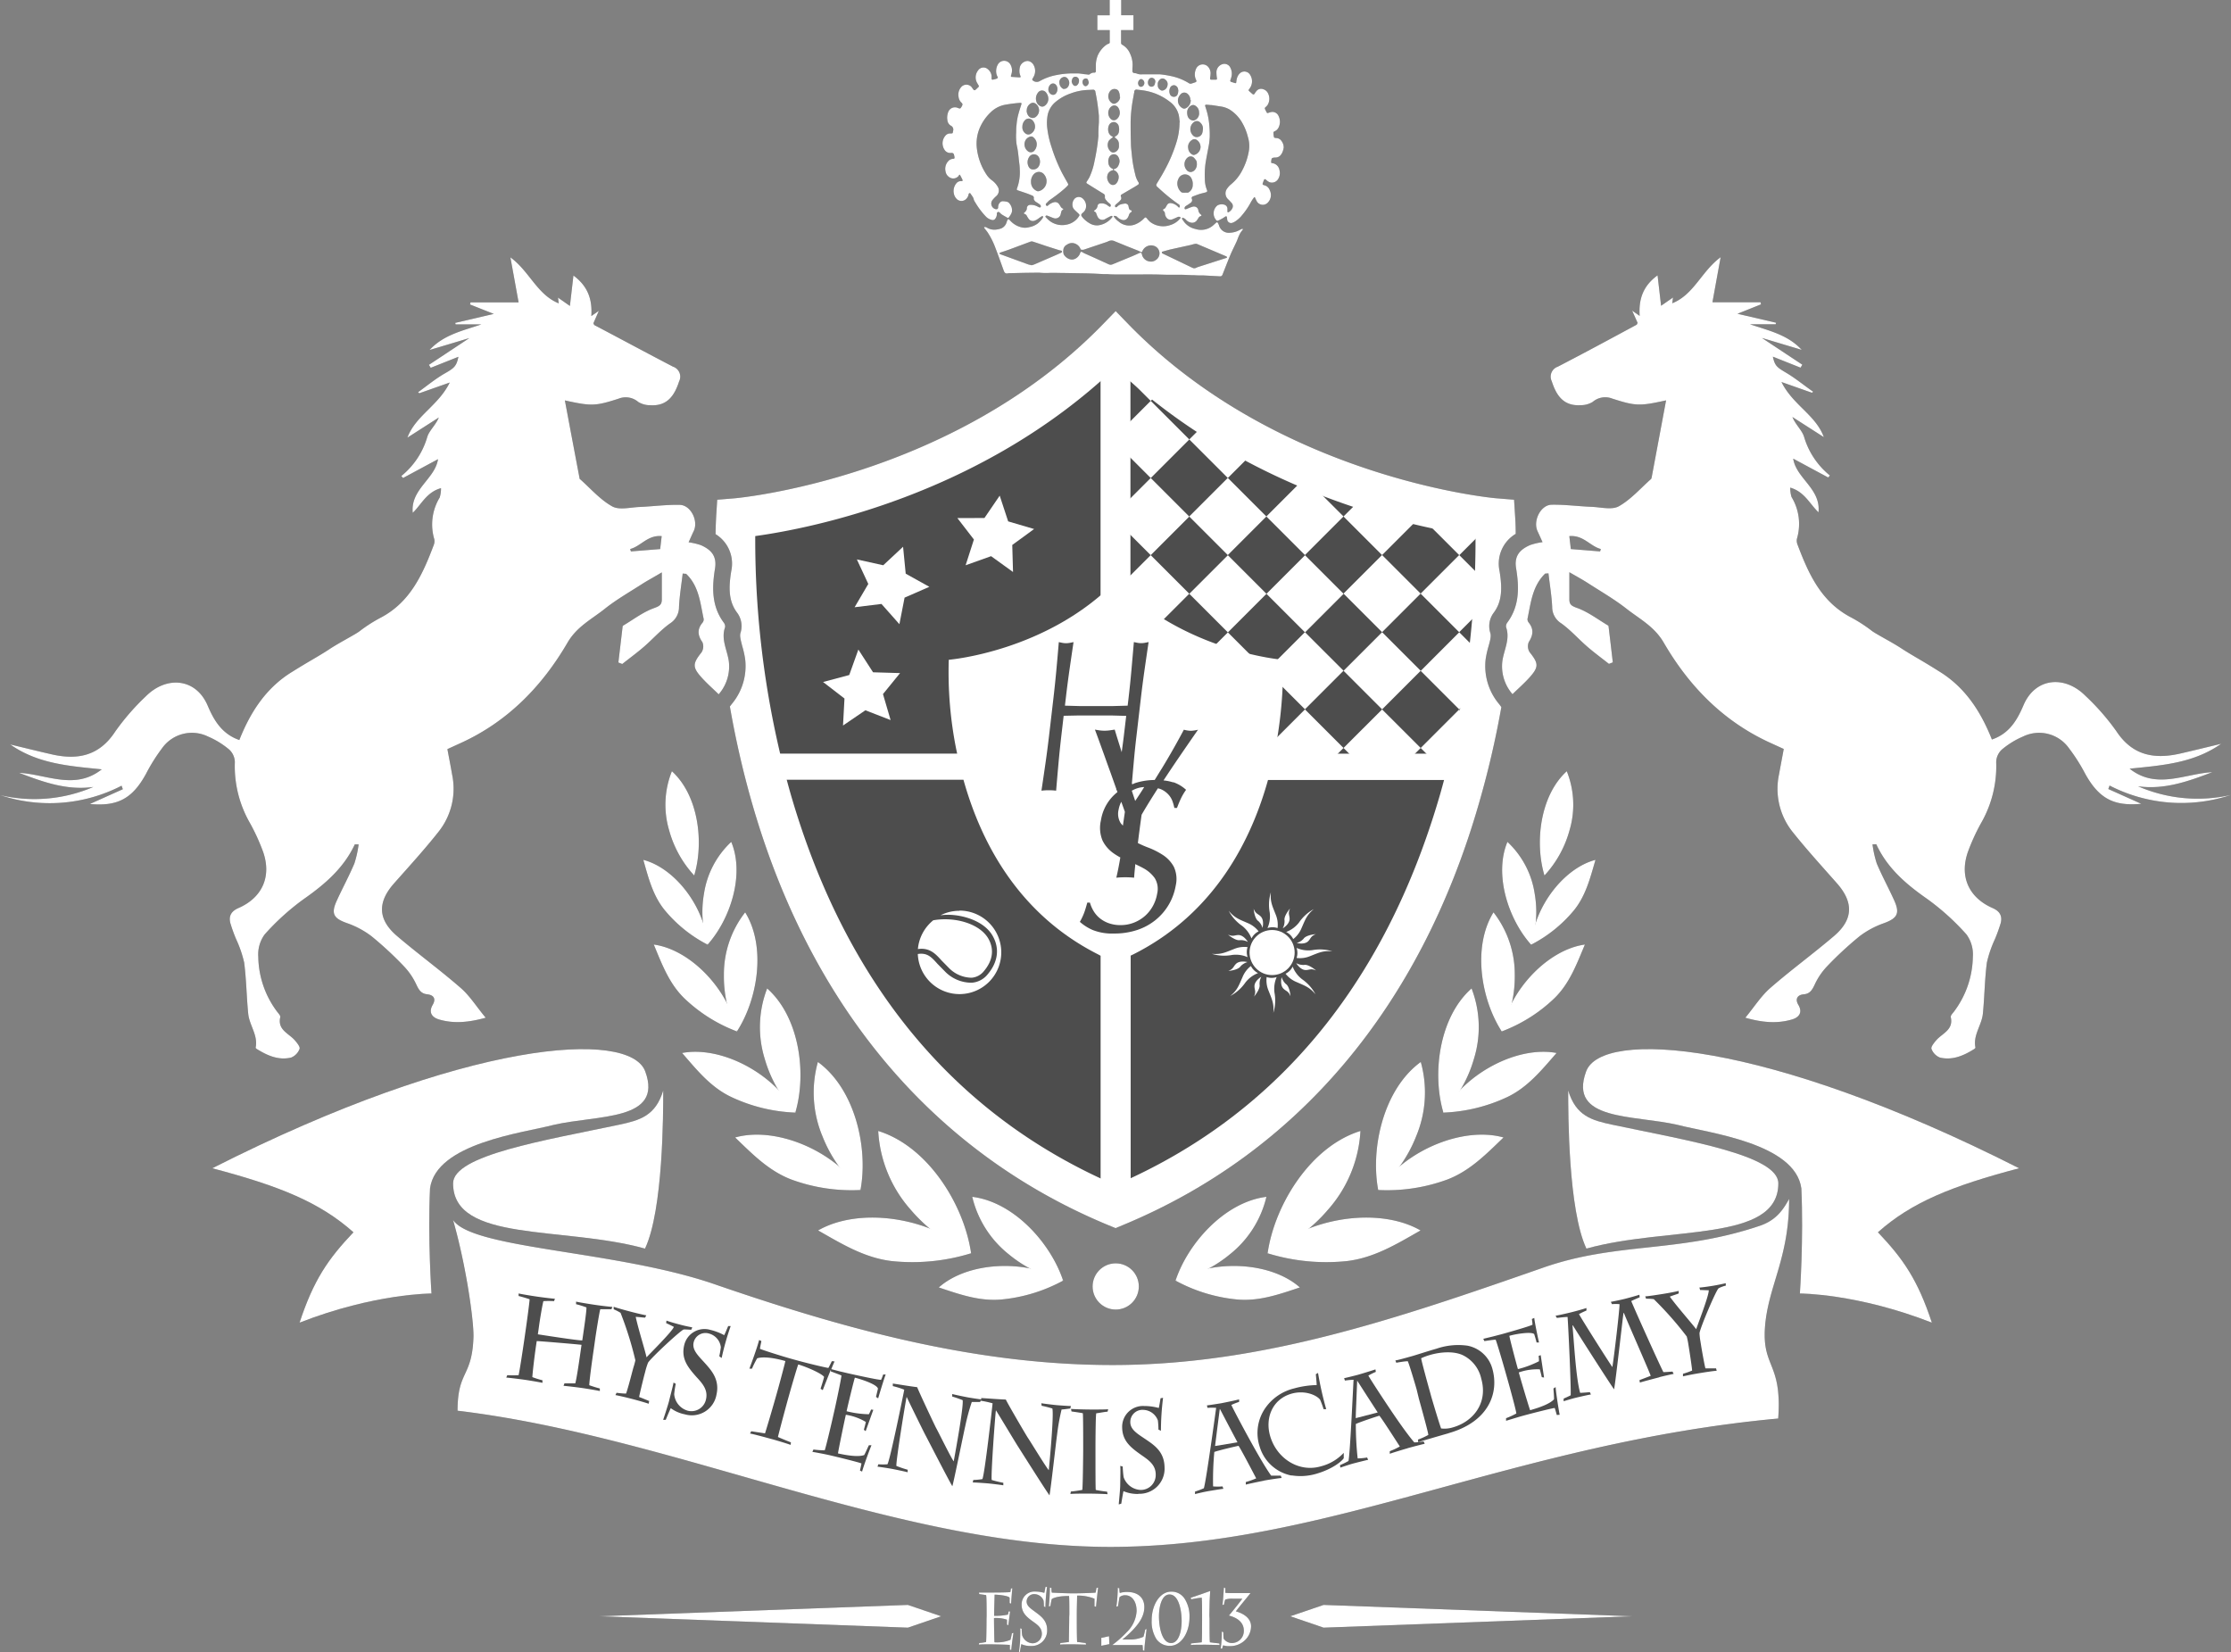 <svg xmlns="http://www.w3.org/2000/svg" width="474.03" height="351" viewBox="0 0 474.03 351"><rect x="0" y="0" width="474.03" height="351" fill="#808080" stroke="none"/><title>top_mv_logo</title><g style="opacity:0.4"><path d="M272.72,31.39c0,.16,0,.32-.08.48a2.81,2.81,0,0,1-.52,1.07,1.42,1.42,0,0,1-1.07.53c-.2,0-.39,0-.58.06a.37.37,0,0,0-.31.31,4,4,0,0,0-.07.54c0,.19,0,.26.24.28a1.77,1.77,0,0,1,1.52,1.46,2.4,2.4,0,0,1-.33,2,1.54,1.54,0,0,1-1.72.61,2.07,2.07,0,0,1-.52-.3c-.13-.09-.23-.21-.36-.3s-.27-.08-.34.07a7.85,7.85,0,0,0-.3.8.22.22,0,0,0,.16.29l.15.06a1.62,1.62,0,0,1,1.21,1.09,2.27,2.27,0,0,1-.39,2.57,1.46,1.46,0,0,1-2.36-.22,6.74,6.74,0,0,1-.35-.73c-.1-.22-.19-.24-.33,0a6.68,6.68,0,0,0-.62.95,15.35,15.35,0,0,1-1.83,2.69A6.09,6.09,0,0,1,262.51,47a2.61,2.61,0,0,1-.57.3.83.83,0,0,1-1.2-.75,3.13,3.13,0,0,0-.06-.4c0-.2-.19-.24-.36-.12a7.73,7.73,0,0,1-1.56.86.24.24,0,0,1-.3-.07,2.18,2.18,0,0,1,.08-3.07,1,1,0,0,1,.31-.2,1.94,1.94,0,0,1,1.26-.07.91.91,0,0,1,.69.86c0,.19,0,.39,0,.58s.12.23.24.16a1.83,1.83,0,0,0,.87-1,1,1,0,0,0-.26-1c-.21-.24-.43-.47-.66-.7a1.7,1.7,0,0,1-.21-2.38,4.26,4.26,0,0,1,.81-.86,9.24,9.24,0,0,0,2.38-3,13.48,13.48,0,0,0,1.36-3.95,6.49,6.49,0,0,0-.19-3.12,11.48,11.48,0,0,0-1.51-3.49,8,8,0,0,0-2.42-2.34,5.42,5.42,0,0,0-2-.64c-.58-.09-1.16-.19-1.75-.27-.31,0-.63-.06-1-.08a.71.71,0,0,0-.19,0c-.19,0-.25.12-.19.31s.21.66.31,1a15.11,15.11,0,0,1,.52,2.68,21.17,21.17,0,0,1,.13,2.82,14.29,14.29,0,0,1-.28,2.25c-.21,1.13-.44,2.26-.62,3.39A18.73,18.73,0,0,0,256,38a6.12,6.12,0,0,0,.44,2.34c.13.3.05.44-.26.53-.48.14-1,.24-1.44.39s-.83.3-1.25.46a.36.36,0,0,0-.25.53.68.68,0,0,1-.22.81c-.31.24-.65.46-1,.67a.61.61,0,0,0-.33.47c0,.19.06.28.25.25a1.18,1.18,0,0,0,.24-.08c.39-.15.78-.33,1.18-.44a.94.94,0,0,1,1.26.77,1.4,1.4,0,0,0,.58.92.21.21,0,0,1,.08.18s-.08.1-.14.11a.77.77,0,0,0-.49.38c-.1.17-.21.33-.32.49a1.22,1.22,0,0,1-1.39.49,1.91,1.91,0,0,1-.94-.57,1.39,1.39,0,0,0-.61-.41c-.08,0-.17-.07-.21,0a.31.31,0,0,0,0,.25c.15.24.32.47.49.7A4.18,4.18,0,0,0,254,48.65a3.92,3.92,0,0,0,3.92-.91l.39-.35c.27-.24.37-.21.53.11a3.41,3.41,0,0,1,.17.39,2.16,2.16,0,0,0,2.38,1.55,4.5,4.5,0,0,0,1.93-.54c.19-.09.37-.2.57-.28a.13.13,0,0,1,.15.21,4.41,4.41,0,0,0-.77,1.21c-.23.46-.38,1-.59,1.42-.39.85-.82,1.68-1.19,2.54-.59,1.4-1.13,2.82-1.69,4.23-.16.41-.27.5-.71.47l-3.31-.18c-.67,0-1.34,0-2-.05-.87,0-1.74-.07-2.61-.09l-2.65,0c-1.1,0-2.19-.06-3.28-.07s-2.39,0-3.59,0l-2.53,0c-.6,0-1.19,0-1.79,0s-1.31,0-2-.07l-.76,0-2.14-.11-1.52-.05L226.15,58c-1.19,0-2.38-.07-3.57,0-.52,0-1,0-1.57-.05s-1.2,0-1.8,0c-1.42,0-2.85.05-4.27.08-.31,0-.6,0-.91.06s-.59-.11-.74-.53c-.62-1.71-1.22-3.43-1.88-5.12a16.05,16.05,0,0,0-1.56-3.06c-.21-.31-.46-.6-.69-.9a.92.92,0,0,1-.08-.2c.07,0,.14-.07.2-.06a1.17,1.17,0,0,1,.38.12,3.07,3.07,0,0,0,1.86.45,5,5,0,0,0,1.18-.25,2,2,0,0,0,1.18-1.34,4.55,4.55,0,0,1,.19-.48c.09-.18.2-.19.35-.07a1.32,1.32,0,0,1,.19.18,4.64,4.64,0,0,0,2.64,1.51,3.21,3.21,0,0,0,1.43-.08,4.35,4.35,0,0,0,1.77-.75,5.13,5.13,0,0,0,1.15-1.29.29.29,0,0,0,0-.25.18.18,0,0,0-.27,0c-.19.11-.38.23-.56.36a3.42,3.42,0,0,1-.93.55,1.07,1.07,0,0,1-1.25-.36,4.66,4.66,0,0,1-.4-.63.83.83,0,0,0-.49-.44c-.19-.06-.21-.15-.05-.29a1.47,1.47,0,0,0,.53-.78c0-.05,0-.11,0-.16a.72.72,0,0,1,.78-.7,3,3,0,0,1,1.51.37l.3.15c.1,0,.2.09.28,0a.28.28,0,0,0,.08-.34.87.87,0,0,0-.24-.29,8.36,8.36,0,0,0-.73-.48,1.29,1.29,0,0,1-.51-.62.25.25,0,0,1,0-.13.52.52,0,0,0-.38-.65c-.37-.16-.74-.32-1.13-.45-.6-.21-1.22-.41-1.83-.62-.28-.09-.32-.17-.22-.44a9.85,9.85,0,0,0,.58-4.07c0-.71-.13-1.41-.2-2.12s-.13-1.22-.22-1.84-.18-.92-.26-1.38a13.13,13.13,0,0,1-.08-2.53c0-.51,0-1,.08-1.54a12.23,12.23,0,0,1,.45-2.5c.16-.6.36-1.18.54-1.76.12-.39.08-.46-.33-.42a30.8,30.8,0,0,0-3.21.42,5.93,5.93,0,0,0-3,1.63A10,10,0,0,0,208,27.62a8.6,8.6,0,0,0-.43,4,12.76,12.76,0,0,0,2,5.42,4.69,4.69,0,0,0,1.25,1.31,4.32,4.32,0,0,1,1.1,1.2,1.56,1.56,0,0,1-.26,2.13,6.4,6.4,0,0,0-.84.9,1.22,1.22,0,0,0,.7,1.85c.34.08.55-.05.56-.4a1.38,1.38,0,0,1,.49-1.1.78.78,0,0,1,.43-.18,4.57,4.57,0,0,1,.9.1,1,1,0,0,1,.63.43,2.21,2.21,0,0,1,.49,1.63,1.88,1.88,0,0,1-.25.66,6.37,6.37,0,0,1-.5.72.18.18,0,0,1-.17,0c-.4-.22-.79-.44-1.18-.68a2.71,2.71,0,0,1-.45-.39c-.17-.17-.3-.23-.45-.17a.38.38,0,0,0-.21.42,1.67,1.67,0,0,1-.34,1,.63.63,0,0,1-.7.26,2.55,2.55,0,0,1-1.34-.77,16.54,16.54,0,0,1-2.24-3,2.09,2.09,0,0,1-.33-.73,1.49,1.49,0,0,0-.24-.49c-.11-.18-.24-.35-.36-.52s-.11-.21-.26-.18-.17.15-.2.27a1.71,1.71,0,0,1-.38.81,1.42,1.42,0,0,1-2.28,0,2.16,2.16,0,0,1-.47-1,2.56,2.56,0,0,1,.51-2.15,1.21,1.21,0,0,1,1-.49l.15,0c.17,0,.24-.12.17-.28-.16-.35-.33-.69-.51-1-.06-.11-.15-.1-.23,0l0,.07a1.47,1.47,0,0,1-2.11.34,1.77,1.77,0,0,1-.75-1.21,2.38,2.38,0,0,1,.49-2.06,1.52,1.52,0,0,1,1.09-.6c.33,0,.38-.13.31-.46,0-.12-.06-.23-.08-.35a.48.48,0,0,0-.53-.44,4.4,4.4,0,0,1-.47,0,1.44,1.44,0,0,1-1.07-.74,2.48,2.48,0,0,1,.24-2.93,1.28,1.28,0,0,1,1-.47c.62,0,.53,0,.63-.54a.92.92,0,0,0-.5-1.12,1.55,1.55,0,0,1-.72-1.19,3.22,3.22,0,0,1,.16-1.63,1.52,1.52,0,0,1,2.09-.93c.54.22.54.08.77-.27l.08-.14c.17-.34.15-.48-.13-.74a2,2,0,0,1-.59-1.23,2.44,2.44,0,0,1,.67-2.18,1.47,1.47,0,0,1,2.07.08c.14.17.25.36.39.54s.28.24.48.07.43-.4.64-.6a.25.25,0,0,0,0-.33l-.27-.46a2.38,2.38,0,0,1,.17-2.72,1.37,1.37,0,0,1,2.09-.24,2.05,2.05,0,0,1,.78,1.55c0,.15,0,.3,0,.45s.12.25.3.2l.61-.15.21-.08c.21-.11.24-.19.13-.4a2.48,2.48,0,0,1-.28-1.35,2.74,2.74,0,0,1,.46-1.4,1.53,1.53,0,0,1,2.53.1,2.51,2.51,0,0,1,.25,2.1c0,.11-.07.23-.1.34a.19.19,0,0,0,.17.26l.08,0,1.36.09a1.45,1.45,0,0,0,.31,0c.13,0,.16-.1.12-.22a4.36,4.36,0,0,1-.21-.69,3.3,3.3,0,0,1,.13-1.47,1.81,1.81,0,0,1,1.62-1.1,1.63,1.63,0,0,1,1.27.93,2.56,2.56,0,0,1-.09,2.53l-.2.37a.22.22,0,0,0,.09.31,1.28,1.28,0,0,0,1.49.13,11.41,11.41,0,0,1,3.56-1.28,17.43,17.43,0,0,1,3-.34c.49,0,1,0,1.48,0s1.05.12,1.58.18c.25,0,.49.06.74.07a.44.44,0,0,0,.28-.1,1.34,1.34,0,0,1,.78-.32l.18,0c.22,0,.3-.13.3-.35,0-.41,0-.81,0-1.22a5.6,5.6,0,0,1,.44-2.16A5.65,5.65,0,0,1,235,9.57a2.72,2.72,0,0,1,.62-.32.25.25,0,0,0,.17-.27c0-.85,0-1.71,0-2.58h-2.63V3.25h2.62V0h2.45V3.24h2.6V6.4H238.2c0,.07,0,.12,0,.17,0,.83,0,1.67,0,2.5a.45.45,0,0,0,.25.44,3.87,3.87,0,0,1,1.65,1.86,5.65,5.65,0,0,1,.51,3.1c0,.19,0,.38,0,.56a.43.43,0,0,0,.44.5,2,2,0,0,1,.57.13,2.42,2.42,0,0,0,1.1.13c.34,0,.68,0,1,0,.91,0,1.82,0,2.73,0a20.07,20.07,0,0,1,2.35.37,11.66,11.66,0,0,1,3.82,1.52.64.64,0,0,0,.59.06l.74-.25c.25-.08.32-.22.21-.46a2.68,2.68,0,0,1-.29-1.33,2.87,2.87,0,0,1,.28-1.12,1.54,1.54,0,0,1,2.66-.24,2.07,2.07,0,0,1,.39,1.52c0,.25-.07.5-.08.76s.08.31.29.31.61,0,.91,0,.27-.15.23-.42a9.06,9.06,0,0,1-.09-1.13,1.8,1.8,0,0,1,1.23-1.73,1.39,1.39,0,0,1,1.74.75,2.8,2.8,0,0,1,.11,2.27c0,.12-.09.24-.12.37a.26.26,0,0,0,.18.36l.8.25c.18.05.25,0,.28-.19a3.54,3.54,0,0,1,.25-1.15,2.12,2.12,0,0,1,.72-.9,1.42,1.42,0,0,1,2,.54,2.52,2.52,0,0,1-.18,2.9l-.11.16c-.1.16-.07.24.07.36l.62.55c.25.22.39.2.57-.09a3.31,3.31,0,0,1,.38-.53,1.26,1.26,0,0,1,1.44-.33,1.64,1.64,0,0,1,1,.89,2.55,2.55,0,0,1-.07,2.38,2.28,2.28,0,0,1-.47.52c-.16.15-.2.23-.11.43s.21.43.32.64.17.22.38.15.35-.12.53-.16a1.42,1.42,0,0,1,1.63.8,2.75,2.75,0,0,1,0,2.5,1.6,1.6,0,0,1-.78.75c-.29.13-.33.22-.28.54,0,.16,0,.32.06.48,0,.33.1.4.43.43a1.46,1.46,0,0,1,1,.38,2.51,2.51,0,0,1,.65,1.25c0,.13,0,.27.07.4ZM250.62,26h.05c-.07-.5-.1-1-.2-1.51a5,5,0,0,0-1.95-2.9,11.91,11.91,0,0,0-4.88-2.25c-.68-.15-1.39-.21-2.08-.3a.46.46,0,0,0-.56.43c0,.12,0,.24-.05.35-.17,1-.38,2-.5,3.05a28.15,28.15,0,0,0-.22,3c0,1.45,0,2.9.06,4.35q0,.92.11,1.83c.09.9.17,1.81.32,2.7s.32,1.63.52,2.44a4.83,4.83,0,0,0,.64,1.51.38.38,0,0,1-.08.55l-.72.45-.7.41-2,1.17c-.26.16-.29.23-.2.52a.65.65,0,0,1,0,.58,3.42,3.42,0,0,1-.47.53c-.21.19-.43.36-.64.55a.58.58,0,0,0-.15.23A.34.34,0,0,0,237,44a.27.27,0,0,0,.33-.06l.09-.09a2.39,2.39,0,0,1,.54-.37,4.34,4.34,0,0,1,1-.22.7.7,0,0,1,.83.6c0,.13.06.26.09.39a.48.48,0,0,0,.36.4s.06,0,.08,0a.8.8,0,0,1,.16.26s-.09.14-.15.17a1,1,0,0,0-.46.6,2.4,2.4,0,0,1-.31.65,1,1,0,0,1-1,.42,2.22,2.22,0,0,1-1.12-.6.76.76,0,0,0-.61-.28l-.2,0a.92.92,0,0,0,.06.2,4.1,4.1,0,0,0,1,1,3.41,3.41,0,0,0,3.57.58,5.38,5.38,0,0,0,1.85-1.28c.25-.24.33-.23.55,0a5.5,5.5,0,0,0,.74.79,4.58,4.58,0,0,0,4.24.66,4.35,4.35,0,0,0,2.13-1.42.16.16,0,0,0-.05-.29.55.55,0,0,0-.5,0c-.4.18-.81.37-1.22.52a1,1,0,0,1-1.05-.27,1.58,1.58,0,0,1-.43-1,.74.74,0,0,0-.28-.54.23.23,0,0,1,.07-.43.72.72,0,0,0,.37-.34c.1-.19.2-.37.32-.55a.77.77,0,0,1,.78-.35,2.54,2.54,0,0,1,1.59.86s.14.1.17.09a.28.28,0,0,0,.13-.18.48.48,0,0,0-.2-.5c-.36-.24-.71-.49-1.06-.75-1.24-.92-2.4-1.94-3.54-3a.47.47,0,0,1-.07-.68c.55-.92,1.12-1.82,1.62-2.77A31.52,31.52,0,0,0,250,30.13,14.36,14.36,0,0,0,250.62,26Zm-17.13,0h0c0-.47,0-.93,0-1.39-.09-1-.21-1.95-.35-2.91-.11-.74-.26-1.48-.4-2.21a.47.47,0,0,0-.55-.43l-1.23.06a11.75,11.75,0,0,0-3.46.73,10.08,10.08,0,0,0-3.27,1.85,4.91,4.91,0,0,0-1.64,2.8,9.25,9.25,0,0,0-.06,2.84,20,20,0,0,0,.9,3.92,34.49,34.49,0,0,0,2.24,5.5c.39.72.79,1.43,1.19,2.14.16.28.15.38-.08.61s-.36.36-.55.53c-1,.89-2.12,1.72-3.24,2.5a2.17,2.17,0,0,0-.27.25c-.14.14-.26.28-.41.41a.3.3,0,0,0,0,.46c.11.13.21.13.37,0a2.81,2.81,0,0,1,1.22-.68,1,1,0,0,1,1.11.36,5.84,5.84,0,0,1,.35.55,1,1,0,0,0,.47.43s.11.07.11.09a.24.24,0,0,1-.1.14.7.7,0,0,0-.35.45c0,.13-.07.27-.1.41a1.14,1.14,0,0,1-1.59.9c-.39-.13-.77-.3-1.16-.45a.62.62,0,0,0-.28-.07.37.37,0,0,0-.23.15s0,.15.05.19c.2.21.4.42.62.61a4.37,4.37,0,0,0,3.74,1,4,4,0,0,0,2.72-1.8c.14-.2.14-.29,0-.45s-.6-.56-.89-.85a2,2,0,0,1-.38-.5,1.89,1.89,0,0,1,.32-1.91,1.25,1.25,0,0,1,1.55-.2,2.09,2.09,0,0,1,.9,1.91,1.75,1.75,0,0,1-.7,1.27c-.4.35-.42.52-.08.94l.06.08a5.67,5.67,0,0,0,1.39,1.16,3,3,0,0,0,2,.47,4.51,4.51,0,0,0,2.92-1.75s.06-.16,0-.18a.28.28,0,0,0-.21-.06,1.84,1.84,0,0,0-.37.16c-.34.18-.68.35-1,.54a1.1,1.1,0,0,1-1.47-.37,3.77,3.77,0,0,1-.34-.76.7.7,0,0,0-.38-.49c-.17-.07-.18-.18,0-.28a1.31,1.31,0,0,0,.63-.95.56.56,0,0,1,.49-.48,2,2,0,0,1,1.43.26l.56.39c.15.11.28,0,.31-.14a.48.48,0,0,0-.22-.49,3.45,3.45,0,0,1-.76-.75.86.86,0,0,1-.26-.72.59.59,0,0,0-.35-.66c-1.13-.69-2.25-1.39-3.38-2.1-.25-.15-.25-.25-.1-.49a9,9,0,0,0,.57-.94,14.39,14.39,0,0,0,1.07-3.44,42.45,42.45,0,0,0,.82-5.31C233.36,27.9,233.42,26.94,233.49,26Zm11.05,29.58a1.75,1.75,0,0,0,1.1-.38,1.67,1.67,0,0,0-.2-2.87,2,2,0,0,0-2.7,1c-.08.26-.17.29-.41.17s-.41-.21-.62-.29l-2.2-.87-2.67-1.09a1.51,1.51,0,0,0-1.33,0,3.16,3.16,0,0,1-.46.19l-4.79,1.61a1.63,1.63,0,0,1-.51,0,.22.22,0,0,1-.16-.13,2,2,0,0,0-1.08-1.13,1.8,1.8,0,0,0-1.79.18,1.37,1.37,0,0,0-.79,1.1,2.82,2.82,0,0,0,0,.62,1.23,1.23,0,0,0,.16.48,2.28,2.28,0,0,0,1,.82,1.58,1.58,0,0,0,1.53-.11,2.06,2.06,0,0,0,.89-1.14c.1-.28.21-.31.47-.16s.33.19.5.27l2.24,1,2.87,1.31a1,1,0,0,0,.79,0l4.19-1.73c.5-.21,1-.44,1.48-.66.34-.15.46-.1.59.25l0,.08A1.93,1.93,0,0,0,244.54,55.57Zm9.09,1.4,0,0a1.62,1.62,0,0,0,.3,0c.23-.09.45-.2.69-.28l1.79-.57,4.14-1.33c.07,0,.16-.09.16-.14s-.08-.13-.13-.18a.56.56,0,0,0-.16-.07l-1.58-.67-4.44-1.88a.91.91,0,0,0-.48-.05c-.31.05-.61.15-.91.23L248.67,53c-.55.14-1.09.3-1.64.45-.07,0-.16.07-.17.11a.36.36,0,0,0,.07.23.47.47,0,0,0,.18.11l5.8,2.78A6.74,6.74,0,0,0,253.63,57Zm-34.47-.62a5.74,5.74,0,0,0,.6-.18l4.62-2,1.08-.49c.11-.05.21-.13.18-.28s-.13-.16-.24-.18a3.34,3.34,0,0,1-.36-.08l-2.58-.82c-1-.33-2-.68-3-1a.81.81,0,0,0-.49,0L214.48,53c-.65.24-1.32.45-2,.68,0,0-.12.09-.11.13a.22.22,0,0,0,.1.16,3,3,0,0,0,.37.15l5.7,2.08C218.76,56.25,219,56.29,219.16,56.35Zm17.5-30.43a1.15,1.15,0,0,0-1.07.77,2.12,2.12,0,0,0-.1,1.2,1.48,1.48,0,0,0,.87,1.11.13.13,0,0,1,0,.23c-.06.05-.14.08-.2.13a3.39,3.39,0,0,0-.56.53,1.81,1.81,0,0,0,.47,2.35.8.8,0,0,0,.6.14,1.37,1.37,0,0,0,1.07-1.14,4.2,4.2,0,0,0,0-.58,1.49,1.49,0,0,0-.6-1.25c-.38-.28-.38-.29,0-.54a1.25,1.25,0,0,0,.58-.79,2.67,2.67,0,0,0,0-1.2A1.17,1.17,0,0,0,236.66,25.92Zm1.22,8.37a1.83,1.83,0,0,0-.25-.93,1.06,1.06,0,0,0-1-.6,1.13,1.13,0,0,0-1,.74,2,2,0,0,0-.12,1.11,1.45,1.45,0,0,0,.84,1.22.34.34,0,0,1,.14.1c.09.11,0,.2-.09.24a1.49,1.49,0,0,0-1,.76,1.78,1.78,0,0,0,0,1.46,1.63,1.63,0,0,0,.68.81.93.93,0,0,0,1.09-.22,2,2,0,0,0,.47-.95,1.56,1.56,0,0,0-.9-1.86c-.06,0-.1-.09-.15-.14a.68.68,0,0,1,.17-.13,1.29,1.29,0,0,0,.66-.4A2.31,2.31,0,0,0,237.88,34.29Zm-18.81,4.32a2,2,0,0,0,1.11,1.89.68.68,0,0,0,.56.1,2.19,2.19,0,0,0,1.17-3.46,1.4,1.4,0,0,0-1.4-.61,1.58,1.58,0,0,0-.93.55A2.31,2.31,0,0,0,219.06,38.61Zm34.36.57a2.4,2.4,0,0,0-.2-1.11,1.52,1.52,0,0,0-2.85-.07,2.18,2.18,0,0,0-.21,1.26,2.51,2.51,0,0,0,.77,1.51.69.69,0,0,0,.37.15,4.8,4.8,0,0,0,.64,0c.16,0,.36,0,.48,0A1.8,1.8,0,0,0,253.42,39.18ZM219.92,27a1.89,1.89,0,0,0-.38-1.24,1.28,1.28,0,0,0-.89-.57,1.14,1.14,0,0,0-1,.5,1.91,1.91,0,0,0-.42,1.22,1.62,1.62,0,0,0,.66,1.45,1,1,0,0,0,1.23,0A1.79,1.79,0,0,0,219.92,27Zm33,.42a1.92,1.92,0,0,0,.54,1.34,1.09,1.09,0,0,0,.66.36,1.25,1.25,0,0,0,1.32-.81,3.65,3.65,0,0,0,.14-.79,1.64,1.64,0,0,0-.52-1.44A1,1,0,0,0,253.6,26,1.87,1.87,0,0,0,252.92,27.38Zm0-6.15A1.67,1.67,0,0,0,252.4,20a1.05,1.05,0,0,0-1.58.06,2.89,2.89,0,0,0-.22.28,1.81,1.81,0,0,0,.62,2.62.71.71,0,0,0,.68.06A1.86,1.86,0,0,0,253,21.23ZM222.75,21a2.19,2.19,0,0,0-.48-1.33,1.06,1.06,0,0,0-1.77.08,2,2,0,0,0-.33,1.68,1.55,1.55,0,0,0,.84,1.1.86.86,0,0,0,.88,0A1.81,1.81,0,0,0,222.75,21ZM219.59,36a1.32,1.32,0,0,0,1.09-.61,2,2,0,0,0,.05-2,1.2,1.2,0,0,0-2.08,0,2,2,0,0,0,0,2.17A1,1,0,0,0,219.59,36Zm.7-5.34a1.89,1.89,0,0,0-.7-1.46A.68.68,0,0,0,219,29a1.66,1.66,0,0,0-1,.63,1.83,1.83,0,0,0,.57,2.61,1,1,0,0,0,1.07-.1A2,2,0,0,0,220.28,30.67Zm34,4.11a1.13,1.13,0,0,0-.27-.86c-.09-.12-.19-.24-.29-.35a1,1,0,0,0-1.33-.14,1.85,1.85,0,0,0-.3,2.66,1.06,1.06,0,0,0,1,.46,1.39,1.39,0,0,0,.81-.48A1.83,1.83,0,0,0,254.3,34.78Zm.78-3.74a1.76,1.76,0,0,0-.68-1.22.91.91,0,0,0-1.22,0,1.68,1.68,0,0,0-.7,1.74,1.64,1.64,0,0,0,1,1.35.57.57,0,0,0,.32,0A1.79,1.79,0,0,0,255.08,31Zm-36.93-7.56a1.83,1.83,0,0,0,.38,1.14,1.1,1.1,0,0,0,1.67.13,1.73,1.73,0,0,0-.13-2.7.9.9,0,0,0-.94-.13A1.69,1.69,0,0,0,218.16,23.48Zm36.63.55c0-.07,0-.14,0-.21a1.6,1.6,0,0,0-.68-1.27.85.85,0,0,0-1-.12,1.7,1.7,0,0,0-.83,1.16,2.58,2.58,0,0,0,.06,1,1.37,1.37,0,0,0,1,1,.74.74,0,0,0,.41,0A1.58,1.58,0,0,0,254.79,24ZM237.93,24a2,2,0,0,0-.32-1.11,1,1,0,0,0-1.06-.47,1.48,1.48,0,0,0-.9.81,1.78,1.78,0,0,0,.46,2.13.92.92,0,0,0,1.11,0A1.75,1.75,0,0,0,237.93,24Zm0-3.38a2.52,2.52,0,0,0-.26-1.26.75.75,0,0,0-.26-.28,1.16,1.16,0,0,0-1.42.15,1.75,1.75,0,0,0,.29,2.69.71.71,0,0,0,.82,0A1.57,1.57,0,0,0,238,20.58ZM246,18a1.13,1.13,0,0,0,.54,1.1.6.6,0,0,0,.53.13,1.3,1.3,0,0,0,1-1.12,1.16,1.16,0,0,0-.49-1.21.83.83,0,0,0-1.25.13A1.15,1.15,0,0,0,246,18Zm-20.9-.5a1.5,1.5,0,0,0,.82,1.39.33.33,0,0,0,.14,0,1,1,0,0,0,.87-.46,1.39,1.39,0,0,0-.15-1.8.83.83,0,0,0-1-.2A1.15,1.15,0,0,0,225.08,17.54Zm25.27,1.82a3,3,0,0,0-.06-.4,1,1,0,0,0-.72-.8.89.89,0,0,0-1,.6,1.65,1.65,0,0,0,.07,1.45.9.9,0,0,0,1.45.07A1.84,1.84,0,0,0,250.35,19.36ZM224.67,19a1.3,1.3,0,0,0-.33-1,.8.8,0,0,0-1.19,0,1.42,1.42,0,0,0-.4,1,1.17,1.17,0,0,0,.53,1,.79.79,0,0,0,1.11-.18A1.42,1.42,0,0,0,224.67,19Zm20.8-1.55h0a1.93,1.93,0,0,0,0-.24.8.8,0,0,0-.57-.65.67.67,0,0,0-.74.23A1.2,1.2,0,0,0,244,18a.73.73,0,0,0,.68.42.69.69,0,0,0,.65-.46A4.55,4.55,0,0,0,245.47,17.43Zm-17.77-.23A1.27,1.27,0,0,0,228,18a.56.56,0,0,0,.87.08,1.22,1.22,0,0,0,.39-1,.77.77,0,0,0-.57-.75.72.72,0,0,0-.82.34A3.81,3.81,0,0,0,227.71,17.2Zm3.63.26a4.77,4.77,0,0,0-.16-.52.46.46,0,0,0-.41-.29.7.7,0,0,0-.7.44,1,1,0,0,0,.29,1.08.48.48,0,0,0,.44.1A.89.89,0,0,0,231.33,17.47Zm10.47.25a2.2,2.2,0,0,0,.12.38.56.56,0,0,0,.86.21.84.84,0,0,0-.07-1.43.42.42,0,0,0-.51,0A1,1,0,0,0,241.81,17.72Z" style="fill-rule:evenodd"/><path d="M63.65,281c3-9.11,6.09-13.55,11.45-19.2-7.15-6.36-15.65-9.82-30-13.6,54.12-27.42,88.71-29.52,92-20.57,3.87,10.57-10.07,9.18-19.48,11.36-6.51,1.71-24.92,3.86-26.25,13.48-.5,10.68.31,22.34.31,22.34S79.58,274.77,63.65,281Z" style="fill-rule:evenodd"/><path d="M96.27,251.41c0-6,19.52-9.13,35.22-12.45,4.48-.95,7.79-1.88,9.43-7.29,0,4.84,0,25.38-3.87,33.6C119.7,260.43,96.27,264.05,96.27,251.41Z" style="fill-rule:evenodd"/><path d="M410.47,281c-3-9.11-6.09-13.55-11.46-19.2,7.15-6.36,15.65-9.82,30-13.6-54.12-27.42-88.72-29.52-92-20.57-3.87,10.57,10.07,9.18,19.48,11.36,6.51,1.71,24.92,3.86,26.25,13.48.5,10.68-.31,22.34-.31,22.34S394.54,274.77,410.47,281Z" style="fill-rule:evenodd"/><path d="M377.85,251.41c0-6-19.52-9.13-35.22-12.45-4.48-.95-7.79-1.88-9.43-7.29,0,4.84,0,25.38,3.87,33.6C354.42,260.43,377.85,264.05,377.85,251.41Z" style="fill-rule:evenodd"/><path d="M310.7,287.86c-2-.87-4.78-.6-6.84,0a13,13,0,0,0-1.9.7c0,.39,1.56,6.06,1.87,7.14l.27,1c.38,1.32,1.76,5.92,2.1,6.78a6,6,0,0,0,2.53-.24c4.22-1.2,7.48-5.1,6-10.33A7.27,7.27,0,0,0,310.7,287.86Z" style="fill-rule:evenodd"/><path d="M259.17,299.36c-.28,2.36-.93,7-1,7.85l4.76-.79c-.81-1.56-3.07-5.76-3.72-7.07Z" style="fill-rule:evenodd"/><path d="M288.36,293.38c-.07,2.38-.31,7-.3,7.91l4.67-1.21c-.94-1.48-3.57-5.46-4.33-6.71Z" style="fill-rule:evenodd"/><path d="M375,282.15c.6-8.87,5.14-14.59,5.14-27.44-1.42,2.63-3,4.63-6.28,5.73-17.22,5.81-30.25,3.39-45.93,8.86C297,280.09,268.53,289.87,237.05,290c-29.25.12-57-7.44-85.24-17.17-20.9-7.2-51.43-7.43-55.55-13.65,2.91,10.15,4.44,21.8,4.34,24.87-.29,8.64-3.38,7.08-3.38,15.66,46.67,5.59,94.17,29.31,139.82,28.93s84.79-22.09,140.78-27.27C378.67,289.55,374.46,290.61,375,282.15Z" style="fill-rule:evenodd"/><circle cx="237.06" cy="273.31" r="4.91"/><path d="M206.58,254.27c8.83,1.09,16.66,9.81,19.31,17.8a26.77,26.77,0,0,1-11.49-5.54A22.1,22.1,0,0,1,206.58,254.27Z" style="fill-rule:evenodd"/><path d="M199.47,273.52c6.14-5.44,18.37-6.13,26.42-1.45a34.1,34.1,0,0,1-13,4C208.18,276.52,203.91,275,199.47,273.52Z" style="fill-rule:evenodd"/><path d="M186.6,240.28c10.55,3.26,18.24,15.62,19.74,26A33.23,33.23,0,0,1,193.49,257,27.48,27.48,0,0,1,186.6,240.28Z" style="fill-rule:evenodd"/><path d="M173.83,261.41c8.83-5.08,23.88-2.86,32.5,4.85a42.23,42.23,0,0,1-16.84,1.66C183.68,267.23,178.87,264.28,173.83,261.41Z" style="fill-rule:evenodd"/><path d="M173.78,225.62c7.85,5.7,10.74,18.16,9.05,27.19a29.19,29.19,0,0,1-8.06-11.36A24.12,24.12,0,0,1,173.78,225.62Z" style="fill-rule:evenodd"/><path d="M156.2,241.66c8.62-2.42,21,2.73,26.64,11.16a37.18,37.18,0,0,1-14.7-2.23C163.33,248.75,159.87,245.19,156.2,241.66Z" style="fill-rule:evenodd"/><path d="M163,210c6.86,6.06,8.44,18,6,26.34A27.54,27.54,0,0,1,162.5,225,22.76,22.76,0,0,1,163,210Z" style="fill-rule:evenodd"/><path d="M144.93,223.71c8.3-1.56,19.46,4.28,24.1,12.67a35,35,0,0,1-13.63-3.31C151,231,148.08,227.33,144.93,223.71Z" style="fill-rule:evenodd"/><path d="M158.33,193.83c4.51,7.31,2.67,18.47-1.75,25.3a25.84,25.84,0,0,1-2.77-12A21.36,21.36,0,0,1,158.33,193.83Z" style="fill-rule:evenodd"/><path d="M138.91,200.67c7.85,1.08,16,9.62,17.67,18.46a32.84,32.84,0,0,1-11.14-7C142.19,209,140.64,204.84,138.91,200.67Z" style="fill-rule:evenodd"/><path d="M155.37,178.86c2.92,7-.24,16.51-5.05,21.86a22.86,22.86,0,0,1-.74-10.87A18.91,18.91,0,0,1,155.37,178.86Z" style="fill-rule:evenodd"/><path d="M136.69,182.68c6.78,1.76,13.1,10.1,13.63,18a29.09,29.09,0,0,1-9.07-7.3C138.72,190.29,137.78,186.52,136.69,182.68Z" style="fill-rule:evenodd"/><path d="M142.76,163.85C148.43,169,149.61,179,147.5,186a23.1,23.1,0,0,1-5.33-9.62A19.07,19.07,0,0,1,142.76,163.85Z" style="fill-rule:evenodd"/><path d="M269.08,254.27c-8.82,1.09-16.66,9.81-19.31,17.8a26.78,26.78,0,0,0,11.49-5.54A22.09,22.09,0,0,0,269.08,254.27Z" style="fill-rule:evenodd"/><path d="M276.19,273.52c-6.14-5.44-18.37-6.13-26.42-1.45a34.1,34.1,0,0,0,13,4C267.47,276.52,271.75,275,276.19,273.52Z" style="fill-rule:evenodd"/><path d="M289.06,240.28c-10.56,3.26-18.24,15.62-19.73,26A33.25,33.25,0,0,0,282.17,257,27.48,27.48,0,0,0,289.06,240.28Z" style="fill-rule:evenodd"/><path d="M301.83,261.41c-8.84-5.08-23.88-2.86-32.5,4.85a42.22,42.22,0,0,0,16.84,1.66C292,267.23,296.79,264.28,301.83,261.41Z" style="fill-rule:evenodd"/><path d="M301.88,225.62c-7.85,5.7-10.74,18.16-9.05,27.19a29.21,29.21,0,0,0,8.05-11.36A24.11,24.11,0,0,0,301.88,225.62Z" style="fill-rule:evenodd"/><path d="M319.46,241.66c-8.62-2.42-21,2.73-26.63,11.16a37.17,37.17,0,0,0,14.7-2.23C312.33,248.75,315.79,245.19,319.46,241.66Z" style="fill-rule:evenodd"/><path d="M312.67,210c-6.86,6.06-8.44,18-6,26.34A27.58,27.58,0,0,0,313.16,225,22.79,22.79,0,0,0,312.67,210Z" style="fill-rule:evenodd"/><path d="M330.73,223.71c-8.3-1.56-19.46,4.28-24.1,12.67a35,35,0,0,0,13.63-3.31C324.61,231,327.57,227.33,330.73,223.71Z" style="fill-rule:evenodd"/><path d="M317.33,193.83c-4.51,7.31-2.67,18.47,1.75,25.3a25.84,25.84,0,0,0,2.77-12A21.37,21.37,0,0,0,317.33,193.83Z" style="fill-rule:evenodd"/><path d="M336.75,200.67c-7.85,1.08-16,9.62-17.67,18.46a32.84,32.84,0,0,0,11.14-7C333.47,209,335,204.84,336.75,200.67Z" style="fill-rule:evenodd"/><path d="M320.29,178.86c-2.92,7,.24,16.51,5.05,21.86a22.87,22.87,0,0,0,.74-10.87A18.89,18.89,0,0,0,320.29,178.86Z" style="fill-rule:evenodd"/><path d="M339,182.68c-6.78,1.76-13.1,10.1-13.63,18a29.06,29.06,0,0,0,9.07-7.3C336.94,190.29,337.88,186.52,339,182.68Z" style="fill-rule:evenodd"/><path d="M332.9,163.85C327.23,169,326.05,179,328.16,186a23.08,23.08,0,0,0,5.33-9.62A19.06,19.06,0,0,0,332.9,163.85Z" style="fill-rule:evenodd"/><polygon points="191.88 116.16 192.44 121.88 197.46 124.67 192.2 126.97 191.1 132.61 187.29 128.31 181.58 129.01 184.49 124.06 182.06 118.85 187.67 120.09 191.88 116.16" style="fill-rule:evenodd"/><polygon points="212.41 105.3 214.21 110.77 219.72 112.39 215.08 115.78 215.24 121.52 210.58 118.16 205.17 120.09 206.93 114.62 203.42 110.07 209.17 110.05 212.41 105.3" style="fill-rule:evenodd"/><polygon points="182.38 138 185.5 142.83 191.24 143 187.61 147.46 189.23 152.98 183.87 150.9 179.12 154.14 179.43 148.4 174.88 144.89 180.44 143.41 182.38 138" style="fill-rule:evenodd"/><path d="M209.63,343.29c0-1.41,0-3.91-.1-4.4-.27-.06-1.13-.17-1.47-.22l-.06-.33,1.27,0,1.25,0c.45,0,3.78,0,4.16-.11a6.79,6.79,0,0,0,.11-.74l.32-.06c-.07.33-.25,2.77-.28,3.26l-.31-.11c0-.11,0-.82,0-1.13-.25-.45-2.43-.66-3.19-.66,0,.22-.1,3.25-.1,4.18v.31a12.65,12.65,0,0,0,2.93-.25,4.08,4.08,0,0,0,.14-.68l.3,0c0,.28-.3,2.44-.37,2.94l-.27-.13c0-.33,0-.74,0-1.05a7.23,7.23,0,0,0-2.76-.35v.31c0,1,.06,4.39.1,4.84a7.45,7.45,0,0,0,3.4-.53c.15-.55.23-1,.31-1.38l.33-.09c-.1.46-.41,2.85-.47,3.63l-.3-.06c0-.42,0-.71,0-1-.41-.08-3.55-.14-4.44-.14-.48,0-1.6,0-2.15.06l.07-.33a10,10,0,0,0,1.46-.22c.06-.28.1-3.18.1-4.91Z"/><path d="M216.52,351c0-.22.23-2,.23-2.58,0-.41.09-2.11,0-2.48l.33.09a12.23,12.23,0,0,0,.1,1.38,2.44,2.44,0,0,0,2.19,1.71,2,2,0,0,0,2-2c0-1.27-.89-1.9-1.81-2.56-1.39-1-2.49-1.89-2.49-3.66a2.72,2.72,0,0,1,2.91-2.77,7.25,7.25,0,0,1,1.91.28c.1-.38.17-.85.25-1.27l.33,0a35.24,35.24,0,0,0-.34,4.31l-.33-.16a11.51,11.51,0,0,0-.06-1.2,2.09,2.09,0,0,0-1.88-1.41,1.59,1.59,0,0,0-1.73,1.57c0,1,1,1.57,2,2.33s2.36,1.7,2.36,3.68a3.28,3.28,0,0,1-3.48,3.43,4.61,4.61,0,0,1-2-.39c-.07.3-.21,1.05-.31,1.64Z"/><path d="M227.21,342.92c0-1.16,0-3.49-.07-3.85-2.26,0-3.28.39-3.67.66a12.6,12.6,0,0,0-.28,1.48l-.33.09c.06-.76.23-2.72.21-4l.33.06c0,.2,0,.69.08,1,.23,0,2.66.15,4.57.15s4.5-.11,4.73-.15c.06-.19.14-.68.2-1l.35-.06c-.08.36-.41,3.59-.45,4.06l-.33-.09c0-.63,0-1.28,0-1.62a9.34,9.34,0,0,0-3.69-.66c0,.42-.07,2.72-.07,3.85v.71c0,1.38,0,4,.07,5.3.27,0,1.56.19,1.83.22l.06.33c-.34,0-2-.06-2.77-.06s-2.34,0-2.75.06l.07-.33,1.81-.22c0-1.23.07-3.93.07-5.3Z"/><path d="M234,349.65l0-1.68,1.64-.35.07,1.68Z"/><path d="M243.62,346.09c-.06.58-.2,1.67-.31,2.63s-.09.74-.17,2l-.31-.11a8.75,8.75,0,0,0-.07-1.12c-1.54,0-2.49,0-3.43,0h-3a23.27,23.27,0,0,0,3.09-2.75,6.73,6.73,0,0,0,2.08-4.45c0-2.48-1.35-3.37-2.31-3.37a1.75,1.75,0,0,0-1.32.41c-.1.47-.28,1.64-.33,1.92l-.34.08a30.13,30.13,0,0,0,.3-4l.33.11c0,.38,0,.6.1,1a3.79,3.79,0,0,1,.69-.16,5.08,5.08,0,0,1,.87-.06c2.34,0,3.65,1.26,3.65,3.19s-1.08,3.46-2.55,5a23.35,23.35,0,0,1-2.11,1.91v0l1.47,0a7,7,0,0,0,3-.58,13.8,13.8,0,0,0,.37-1.53Z"/><path d="M245.7,348.22a7,7,0,0,1-1-3.95c0-3.44,1.83-6.12,4.12-6.12a3.29,3.29,0,0,1,2.92,1.56,6.91,6.91,0,0,1,1,3.82c0,3.44-1.83,6.13-4.13,6.13A3.42,3.42,0,0,1,245.7,348.22Zm2.79-9.47c-1.67,0-2.24,2.63-2.24,4.66,0,2.18.6,5.66,2.58,5.66,1.67,0,2.24-2.64,2.24-4.65C251.07,342.21,250.49,338.75,248.49,338.75Z"/><path d="M257,343.85c0,2.06,0,4.75.07,5.06.28.06,1.7.2,2,.24l.07.33c-.37,0-2.29-.06-3-.06s-2.75,0-3.13.06l.06-.33,2.27-.24c.06-.68.07-3.21.07-4.76v-1.05c0-.52,0-3-.07-3.66-.61,0-1.66.23-2.24.33l-.1-.33c.52-.14,2.62-.9,4.13-1.43-.07.79-.17,3.19-.17,5.17Z"/><path d="M259.74,341c.13-.88.24-2.83.31-3.71l.3.11c0,.3,0,.6,0,1,.58.06,1.32.06,2.15.06h3.2c-.85,1.08-2.55,3.1-3.11,3.87,2,.58,3.23,1.68,3.23,3.19a4.15,4.15,0,0,1-1.26,2.91,4.5,4.5,0,0,1-3.26,1.29,3.87,3.87,0,0,1-1.4-.17,2.24,2.24,0,0,0-.2.69l-.33,0a26.66,26.66,0,0,0,.23-3.62l.33.16a12,12,0,0,0,.06,1.35,2.14,2.14,0,0,0,1.93.93,2.55,2.55,0,0,0,2.36-2.64c0-1.75-1.41-2.74-3.17-3.19.38-.44,2.08-2.5,2.86-3.59h-2.09a4.6,4.6,0,0,0-1.56.2,5.32,5.32,0,0,0-.25,1.05Z"/><polygon points="127.35 343.38 192.9 340.97 199.97 343.38 192.9 345.8 127.35 343.38"/><polygon points="346.78 343.38 281.23 340.97 274.15 343.38 281.23 345.8 346.78 343.38"/><path d="M118.72,64.45l-.16-1.22L121.09,65l.75-6.46c3,2.2,4.05,5,3.8,8.61l1.6-1.11-1.16,2.64c.09.16.13.34.23.4C131.87,72,137.42,75,143,77.9a2.23,2.23,0,0,1,1.3,3.11c-1,3.06-2.53,5.3-6.12,5.08a4.86,4.86,0,0,1-2.56-.69,4.09,4.09,0,0,0-4.16-.71c-5,1.62-5.87,1.6-11.44.38,1.06,5.64,2.08,11.06,3.11,16.48,0,.07,0,.16.06.2,2.26,2,4.3,4.39,6.88,5.83,1.49.84,3.84.21,5.8.13,2.84-.12,5.68-.51,8.51-.45,2.38,0,4.08,3.42,3,5.6-.36.75-.69,1.52-1.07,2.35a14.38,14.38,0,0,1,2.62.61c2.09.94,3.42,2.23,3,4.93-.66,4-.76,8,1.84,11.51a1.33,1.33,0,0,1,.29,1c-.91,2.56.47,4.85.8,7.25a9,9,0,0,1-2.16,7c-1.24-1.21-2.46-2.28-3.54-3.47-2.1-2.31-2-3.05-.1-5.45a2.33,2.33,0,0,0,.18-2.16c-1-1.44-1.14-2.71,0-4.11a1.14,1.14,0,0,0,.28-.79c-.73-3.39-1-7-3.71-9.59-.08-.08-.26,0-.75-.1-.28,2.37-.67,4.73-.79,7.11a4.07,4.07,0,0,1-1.91,3.5c-2,1.43-3.65,3.32-5.52,4.94-1.49,1.29-3.09,2.46-4.63,3.68l-.82-.32q.45-3.82.9-7.64a.27.27,0,0,1,.1-.19c2.16-1.28,4.21-2.87,6.53-3.71,1.17-.43,1.69-.69,1.7-1.83,0-1.7,0-3.41,0-5.78-1.65,1-2.84,1.62-4,2.35-2.74,1.77-5.6,3.39-8.14,5.41-2.76,2.2-5.9,3.75-7.89,7.16-5.37,9.21-12.63,16.71-22.53,21.26l-3,1.37c.34,1.81.69,3.6,1,5.39a14.67,14.67,0,0,1-2.85,12.13c-3,3.8-6.28,7.39-9.48,11-3.55,4-3.48,7.69.63,11.19,4.44,3.79,9.17,7.23,13.56,11.06,1.93,1.68,3.35,4,5.28,6.3-3.64,1-6.78,1.29-9.91.37-1.4-.41-2.33-1.42-1.35-3.11.75-1.29.21-2.09-1.16-2.24s-1.81-1-2.34-2.11a14.2,14.2,0,0,0-2.61-3.83,74.55,74.55,0,0,0-6.9-6.4,18.77,18.77,0,0,0-5.2-2.78c-2.85-1-3.44-2-2.18-4.76s2.61-5.23,3.75-7.92a22.33,22.33,0,0,0,.9-4.06c-.58,0-.79,0-.81,0-2.33,5-6.31,8.45-10.78,11.58a51.51,51.51,0,0,0-8.38,7.57,7.17,7.17,0,0,0-1.35,4.74A19.86,19.86,0,0,0,58.93,215c.26.33.69.79.62,1.09-.63,2.73,1.82,3.45,3.1,4.93.46.54,1.17,1.4,1,1.82a3.18,3.18,0,0,1-1.79,1.84c-2.66.63-5-.4-7.27-1.8-.11-.07-.29-.22-.27-.31.54-2.64-1.34-4.75-1.58-7.2-.36-3.61-.39-7.27-.86-10.87a24.75,24.75,0,0,0-1.72-5,34,34,0,0,1-1.22-3.39c-.37-1.5.17-2.51,1.72-3.19,5.07-2.21,7.06-6.69,5.26-11.9a43.08,43.08,0,0,0-2.84-6.21,24.21,24.21,0,0,1-3.18-12.9,3.71,3.71,0,0,0-1.2-2.66,17.83,17.83,0,0,0-4.52-2.78A7.78,7.78,0,0,0,34.41,159,37.75,37.75,0,0,0,31,164.45c-2.86,5.2-6,6.91-11.9,6.36l7-3.14-.27-.74a33.27,33.27,0,0,1-25.77,2,31.73,31.73,0,0,0,19.77-1.74c-5.63.79-10.71-1.07-15.78-3,5.88.32,11.87,3.76,17.57-.74-6.76-.7-13.52-1.12-19.45-5.29,3.06.73,5.94,1.45,8.85,2.11,5.47,1.24,10.05.33,13.42-4.79A50,50,0,0,1,31,147.92c4.39-4.39,10.64-3.86,13.13,2,1.32,3.1,3,6,6.72,7.3,2.36-5.94,5.69-11.12,11.26-14.51,3.78-2.37,5.61-3.28,8-4.87,2.07-1.36,5.52-3.11,6.33-3.77a31.55,31.55,0,0,1,4.55-2.9c6.22-3.31,8.84-9.22,11.16-15.35a2.23,2.23,0,0,0,.13-1.25,11,11,0,0,1,1.14-8.86,6.46,6.46,0,0,0,.28-2c-3.07.85-4.15,3.45-6,5.24-.53-5,4.74-7.2,5.37-11.4l-7.43,4-.37-.42a16.58,16.58,0,0,0,5.51-8.28c.42-1.39,1.78-2.5,2.46-4.15l-6.68,4.28c1.73-4.66,6.58-6.79,9-11.71l-6.47,2.28-.26-.22c1.89-1.36,3.69-2.86,5.69-4S97,77.78,97.4,75.8l-5.88,2.34-.38-.63,8.58-5.68-8.45,2.53c3-3.26,7.06-4.09,11-5.44H96.81l-.09-.32,8.2-1.91-5.05-2,.1-.45h10.22l-1.74-9.56C112.5,57.62,114.1,62.58,118.72,64.45Zm21.87,49.45c-3-.27-4.43,2.17-6.7,2.74l.16.51,6.22-.5Z" style="fill-rule:evenodd"/><rect x="233.84" y="75.32" width="6.35" height="64.45"/><rect x="256.51" y="160.12" width="57.68" height="5.59"/><path d="M238.24,170.35a5.76,5.76,0,0,0-.56,1.64,3.77,3.77,0,0,0,.44,2.89,6.17,6.17,0,0,0,.47.52c.14-1,.28-1.93.42-2.92q-.23-.66-.69-1.93Z"/><path d="M272.54,140.17s-20.77-1.68-35.48-16.69c-14.7,15-35.47,16.69-35.47,16.69a83.18,83.18,0,0,0,1.57,18.94l.21,1H161l1.44,5.55h42.27c3.71,13.29,11.65,28.52,28.57,37.08l.57.31v52.75l6.39,0,0-52.78.55-.26C275.35,185.4,272.54,140.17,272.54,140.17Z"/><path d="M240.48,168l.72,2.16c.61-.9,1.25-1.88,1.92-2.95a5.69,5.69,0,0,0-2.65.79Z"/><path d="M315.67,140a20.2,20.2,0,0,1,.61-2.71c.39-1.39.59-2.21.35-2.89a4.75,4.75,0,0,1,.78-4.27c1.8-2.44,1.78-5.3,1.2-8.84a7.36,7.36,0,0,1,3.44-7.87c0-2.1-.11-3.36-.12-3.59l-.23-3.66-3.65-.3c-.46,0-46.09-4.14-78-36.69l-3-3.09-3,3.09c-31.87,32.55-77.5,36.65-78,36.69l-3.66.3-.23,3.66c0,.23-.09,1.51-.12,3.65a7.35,7.35,0,0,1,3.34,7.8c-.58,3.54-.6,6.4,1.2,8.84a4.75,4.75,0,0,1,.78,4.27c-.24.68,0,1.5.35,2.89a19.86,19.86,0,0,1,.61,2.71,12.53,12.53,0,0,1-2.84,9.58l-.4.52a197.54,197.54,0,0,0,4.75,20.69c12.44,43.19,38.57,74.13,75.57,89.47l1.62.67,1.62-.67c37-15.34,63.13-46.28,75.57-89.47A197.41,197.41,0,0,0,319,150.22l-.47-.63A12.53,12.53,0,0,1,315.67,140Z"/><path d="M306,168.71c-11.71,40.44-34.92,68.37-69,83.06-34.07-14.69-57.28-42.63-69-83.06a197.54,197.54,0,0,1-7.53-54.82c11.73-1.62,47.94-8.65,76.52-35.79,28.58,27.14,64.79,34.16,76.52,35.79A197.55,197.55,0,0,1,306,168.71Z"/><path d="M322,120c0-.19,0-.38,0-.56A4.93,4.93,0,0,0,322,120Z"/><path d="M365.59,54.65l-1.74,9.56h10.22l.1.45-5,2,8.2,1.91-.09.32h-5.46c3.93,1.35,8,2.18,11,5.44l-8.45-2.53,8.58,5.68-.38.63-5.88-2.34c.43,2,.89,2.27,2.87,3.45s3.8,2.69,5.69,4l-.26.22-6.47-2.28c2.44,4.92,7.3,7,9,11.71l-6.68-4.28c.68,1.65,2,2.76,2.46,4.15a16.56,16.56,0,0,0,5.51,8.28l-.37.42-7.43-4c.63,4.2,5.91,6.38,5.37,11.4-1.87-1.8-3-4.39-6-5.24a6.47,6.47,0,0,0,.28,2,11,11,0,0,1,1.14,8.86,2.22,2.22,0,0,0,.13,1.25c2.32,6.13,4.93,12,11.16,15.35a31.56,31.56,0,0,1,4.54,2.9c.8.66,4.26,2.41,6.33,3.77,2.43,1.59,4.26,2.5,8,4.87,5.58,3.39,8.91,8.57,11.27,14.51,3.74-1.27,5.4-4.2,6.72-7.3,2.5-5.86,8.74-6.39,13.13-2a49.84,49.84,0,0,1,6.59,7.53c3.37,5.12,7.94,6,13.42,4.79,2.9-.66,5.79-1.38,8.85-2.11-5.93,4.17-12.69,4.59-19.45,5.29,5.7,4.51,11.69,1.06,17.57.74-5.07,1.93-10.15,3.78-15.78,3A31.73,31.73,0,0,0,474,168.89a33.27,33.27,0,0,1-25.77-2l-.27.74,7,3.14c-5.88.56-9-1.15-11.9-6.36a37.63,37.63,0,0,0-3.43-5.41,7.78,7.78,0,0,0-9.77-2.53,17.8,17.8,0,0,0-4.52,2.78,3.72,3.72,0,0,0-1.2,2.66,24.23,24.23,0,0,1-3.18,12.9,42.87,42.87,0,0,0-2.84,6.21c-1.81,5.2.19,9.68,5.26,11.9,1.55.68,2.09,1.69,1.72,3.19a33.92,33.92,0,0,1-1.22,3.39,24.82,24.82,0,0,0-1.72,5c-.47,3.6-.49,7.26-.85,10.87-.25,2.44-2.13,4.55-1.58,7.2,0,.08-.16.24-.28.31-2.23,1.4-4.6,2.43-7.27,1.8a3.19,3.19,0,0,1-1.79-1.84c-.16-.43.55-1.29,1-1.82,1.28-1.49,3.72-2.2,3.1-4.93-.07-.3.35-.76.62-1.09a19.87,19.87,0,0,0,4.07-11.73,7.18,7.18,0,0,0-1.35-4.74,51.54,51.54,0,0,0-8.38-7.57c-4.47-3.12-8.45-6.53-10.78-11.58,0-.05-.24,0-.81,0a22.5,22.5,0,0,0,.9,4.06c1.13,2.69,2.55,5.26,3.74,7.92s.66,3.72-2.18,4.76a18.77,18.77,0,0,0-5.2,2.78,74.66,74.66,0,0,0-6.91,6.4,14.22,14.22,0,0,0-2.61,3.83c-.53,1.12-1,2-2.34,2.11s-1.91,1-1.16,2.24c1,1.69.06,2.7-1.35,3.11-3.13.92-6.27.66-9.91-.37,1.93-2.35,3.35-4.61,5.28-6.3,4.39-3.83,9.13-7.28,13.56-11.06,4.11-3.5,4.18-7.17.63-11.19-3.21-3.64-6.48-7.22-9.49-11A14.68,14.68,0,0,1,378,164.51c.32-1.79.67-3.58,1-5.39l-3-1.37c-9.9-4.55-17.15-12-22.52-21.26-2-3.41-5.13-5-7.89-7.16-2.54-2-5.4-3.64-8.14-5.41-1.13-.73-2.32-1.38-4-2.35,0,2.37,0,4.07,0,5.78,0,1.14.53,1.41,1.7,1.83,2.32.85,4.37,2.43,6.53,3.71a.28.28,0,0,1,.1.19q.46,3.82.9,7.64l-.82.32c-1.55-1.22-3.14-2.39-4.63-3.68-1.87-1.62-3.52-3.51-5.52-4.94a4.07,4.07,0,0,1-1.91-3.5c-.12-2.38-.52-4.74-.79-7.11-.49.06-.67,0-.75.1-2.68,2.63-3,6.19-3.71,9.59a1.14,1.14,0,0,0,.28.79c1.1,1.4.92,2.66,0,4.11a2.33,2.33,0,0,0,.18,2.16c1.91,2.39,2,3.13-.1,5.45-1.08,1.19-2.3,2.26-3.54,3.47a9,9,0,0,1-2.16-7c.33-2.4,1.7-4.69.79-7.25a1.34,1.34,0,0,1,.29-1c2.6-3.52,2.5-7.53,1.84-11.51-.44-2.7.88-4,3-4.93a14.39,14.39,0,0,1,2.62-.61c-.38-.83-.72-1.59-1.07-2.35-1-2.18.67-5.56,3-5.6,2.83-.05,5.67.34,8.51.45,2,.08,4.3.71,5.79-.13,2.57-1.45,4.62-3.84,6.88-5.83,0,0,0-.13.06-.2L354,85.06c-5.57,1.22-6.42,1.24-11.44-.38a4.09,4.09,0,0,0-4.16.71,4.85,4.85,0,0,1-2.56.69c-3.6.22-5.14-2-6.13-5.08A2.23,2.23,0,0,1,331,77.9C336.61,75,342.16,72,347.72,69c.1-.05.14-.23.23-.4L346.79,66l1.6,1.11c-.25-3.61.76-6.41,3.8-8.61l.75,6.46,2.53-1.75-.16,1.22C359.93,62.58,361.53,57.62,365.59,54.65Zm-31.83,62,6.22.5.16-.51c-2.27-.57-3.68-3-6.7-2.74C333.57,115,333.66,115.74,333.76,116.64Z" style="fill-rule:evenodd"/><path d="M200.06,204.06l1.63,1.66a6.88,6.88,0,0,0,4.76,2,3.72,3.72,0,0,0,2.61-1.41c1.87-2.22,2.21-4.56,1-6.79-1.78-3.28-7.17-4.82-11.77-4a8.85,8.85,0,0,0-3.26,6.11C197.53,201.28,198.77,202.63,200.06,204.06Zm3.81-10.56a8.82,8.82,0,0,0-4,.94H200c3.19-.46,9,.76,11,4.54,1.43,2.62,1,5.48-1.13,8a4.8,4.8,0,0,1-3.37,1.8,7.85,7.85,0,0,1-5.57-2.24l-1.73-1.75c-1.31-1.46-2.17-2.41-4.19-2.1l0,0a8.87,8.87,0,1,0,8.86-9.22Z"/><circle cx="270.29" cy="202.37" r="4.79"/><path d="M269.31,197.17a3.36,3.36,0,0,1,2.14,0,5.67,5.67,0,0,0-.42-2.93c-.67-1.73-1.19-2.67-1-4.67a9,9,0,0,0-.25,4.27A6.22,6.22,0,0,1,269.31,197.17Z"/><path d="M265.91,199.38a3.36,3.36,0,0,1,1.51-1.51,5.64,5.64,0,0,0-2.36-1.78c-1.7-.75-2.73-1.05-4-2.6a9,9,0,0,0,2.84,3.2A6.2,6.2,0,0,1,265.91,199.38Z"/><path d="M265.08,203.35a3.35,3.35,0,0,1,0-2.13,5.64,5.64,0,0,0-2.93.42c-1.74.67-2.67,1.19-4.68,1a9,9,0,0,0,4.27.25A6.2,6.2,0,0,1,265.08,203.35Z"/><path d="M267.3,206.74a3.37,3.37,0,0,1-1.51-1.51A5.65,5.65,0,0,0,264,207.6c-.76,1.7-1.05,2.73-2.6,4a9,9,0,0,0,3.2-2.84A6.18,6.18,0,0,1,267.3,206.74Z"/><path d="M271.26,207.58a3.36,3.36,0,0,1-2.13,0,5.64,5.64,0,0,0,.42,2.93c.67,1.73,1.19,2.67,1,4.68a9,9,0,0,0,.25-4.27A6.21,6.21,0,0,1,271.26,207.58Z"/><path d="M274.66,205.36a3.35,3.35,0,0,1-1.51,1.51,5.62,5.62,0,0,0,2.36,1.78c1.7.76,2.73,1.05,4,2.6a9,9,0,0,0-2.84-3.2A6.22,6.22,0,0,1,274.66,205.36Z"/><path d="M275.49,201.39a3.34,3.34,0,0,1,0,2.13,5.65,5.65,0,0,0,2.93-.41c1.73-.67,2.67-1.19,4.68-1a9,9,0,0,0-4.27-.25A6.22,6.22,0,0,1,275.49,201.39Z"/><path d="M273.27,198a3.35,3.35,0,0,1,1.51,1.51,5.64,5.64,0,0,0,1.78-2.37c.76-1.7,1.05-2.73,2.6-4A9,9,0,0,0,276,196,6.2,6.2,0,0,1,273.27,198Z"/><path d="M268.25,197.14s.43-1.6-.37-2.43c-.57-.59-1.06-.51-1.51-1.64,0,0,.15,2.08,1,2.62A3.14,3.14,0,0,1,268.25,197.14Z"/><path d="M265.14,200.11s-.83-1.44-2-1.46c-.82,0-1.11.4-2.22-.09,0,0,1.58,1.36,2.53,1.18A3.16,3.16,0,0,1,265.14,200.11Z"/><path d="M265.05,204.4s-1.6-.43-2.43.37c-.59.57-.51,1.07-1.64,1.51,0,0,2.08-.15,2.62-1A3.16,3.16,0,0,1,265.05,204.4Z"/><path d="M268,207.51s-1.44.83-1.46,2c0,.82.4,1.11-.09,2.22,0,0,1.36-1.58,1.18-2.53A3.13,3.13,0,0,1,268,207.51Z"/><path d="M272.32,207.6s-.43,1.61.37,2.43c.57.58,1.07.5,1.51,1.63,0,0-.15-2.08-1-2.62A3.15,3.15,0,0,1,272.32,207.6Z"/><path d="M275.42,204.63s.83,1.44,2,1.46c.82,0,1.11-.4,2.22.09,0,0-1.58-1.36-2.53-1.18A3.15,3.15,0,0,1,275.42,204.63Z"/><path d="M275.52,200.34s1.61.43,2.43-.37c.58-.57.5-1.07,1.63-1.51,0,0-2.08.15-2.62,1A3.16,3.16,0,0,1,275.52,200.34Z"/><path d="M272.55,197.23s1.44-.83,1.46-2c0-.82-.4-1.11.09-2.22,0,0-1.36,1.58-1.17,2.53A3.16,3.16,0,0,1,272.55,197.23Z"/></g><path d="M272.72,31.39c0,.16,0,.32-.08.48a2.81,2.81,0,0,1-.52,1.07,1.42,1.42,0,0,1-1.07.53c-.2,0-.39,0-.58.06a.37.37,0,0,0-.31.31,4,4,0,0,0-.07.54c0,.19,0,.26.24.28a1.77,1.77,0,0,1,1.52,1.46,2.4,2.4,0,0,1-.33,2,1.54,1.54,0,0,1-1.72.61,2.07,2.07,0,0,1-.52-.3c-.13-.09-.23-.21-.36-.3s-.27-.08-.34.07a7.85,7.85,0,0,0-.3.8.22.22,0,0,0,.16.29l.15.06a1.62,1.62,0,0,1,1.21,1.09,2.27,2.27,0,0,1-.39,2.57,1.46,1.46,0,0,1-2.36-.22,6.74,6.74,0,0,1-.35-.73c-.1-.22-.19-.24-.33,0a6.68,6.68,0,0,0-.62.95,15.35,15.35,0,0,1-1.83,2.69A6.09,6.09,0,0,1,262.51,47a2.61,2.61,0,0,1-.57.3.83.83,0,0,1-1.2-.75,3.13,3.13,0,0,0-.06-.4c0-.2-.19-.24-.36-.12a7.73,7.73,0,0,1-1.56.86.24.24,0,0,1-.3-.07,2.18,2.18,0,0,1,.08-3.07,1,1,0,0,1,.31-.2,1.94,1.94,0,0,1,1.26-.07.91.91,0,0,1,.69.86c0,.19,0,.39,0,.58s.12.23.24.16a1.83,1.83,0,0,0,.87-1,1,1,0,0,0-.26-1c-.21-.24-.43-.47-.66-.7a1.7,1.7,0,0,1-.21-2.38,4.26,4.26,0,0,1,.81-.86,9.24,9.24,0,0,0,2.38-3,13.48,13.48,0,0,0,1.36-3.95,6.49,6.49,0,0,0-.19-3.12,11.48,11.48,0,0,0-1.51-3.49,8,8,0,0,0-2.42-2.34,5.42,5.42,0,0,0-2-.64c-.58-.09-1.16-.19-1.75-.27-.31,0-.63-.06-1-.08a.71.71,0,0,0-.19,0c-.19,0-.25.12-.19.31s.21.66.31,1a15.11,15.11,0,0,1,.52,2.68,21.17,21.17,0,0,1,.13,2.82,14.29,14.29,0,0,1-.28,2.25c-.21,1.13-.44,2.26-.62,3.39A18.73,18.73,0,0,0,256,38a6.12,6.12,0,0,0,.44,2.34c.13.3.05.44-.26.53-.48.14-1,.24-1.44.39s-.83.3-1.25.46a.36.36,0,0,0-.25.53.68.68,0,0,1-.22.81c-.31.24-.65.46-1,.67a.61.61,0,0,0-.33.47c0,.19.06.28.25.25a1.18,1.18,0,0,0,.24-.08c.39-.15.78-.33,1.18-.44a.94.94,0,0,1,1.26.77,1.4,1.4,0,0,0,.58.92.21.21,0,0,1,.08.18s-.08.1-.14.11a.77.77,0,0,0-.49.38c-.1.17-.21.33-.32.49a1.22,1.22,0,0,1-1.39.49,1.91,1.91,0,0,1-.94-.57,1.39,1.39,0,0,0-.61-.41c-.08,0-.17-.07-.21,0a.31.31,0,0,0,0,.25c.15.24.32.47.49.7A4.18,4.18,0,0,0,254,48.65a3.92,3.92,0,0,0,3.92-.91l.39-.35c.27-.24.37-.21.53.11a3.41,3.41,0,0,1,.17.39,2.16,2.16,0,0,0,2.38,1.55,4.5,4.5,0,0,0,1.93-.54c.19-.09.37-.2.57-.28a.13.13,0,0,1,.15.21,4.41,4.41,0,0,0-.77,1.21c-.23.46-.38,1-.59,1.42-.39.85-.82,1.68-1.19,2.54-.59,1.4-1.13,2.82-1.69,4.23-.16.41-.27.5-.71.47l-3.31-.18c-.67,0-1.34,0-2-.05-.87,0-1.74-.07-2.61-.09l-2.65,0c-1.1,0-2.19-.06-3.28-.07s-2.39,0-3.59,0l-2.53,0c-.6,0-1.19,0-1.79,0s-1.31,0-2-.07l-.76,0-2.14-.11-1.52-.05L226.15,58c-1.19,0-2.38-.07-3.57,0-.52,0-1,0-1.57-.05s-1.2,0-1.8,0c-1.42,0-2.85.05-4.27.08-.31,0-.6,0-.91.06s-.59-.11-.74-.53c-.62-1.71-1.22-3.43-1.88-5.12a16.05,16.05,0,0,0-1.56-3.06c-.21-.31-.46-.6-.69-.9a.92.92,0,0,1-.08-.2c.07,0,.14-.07.2-.06a1.17,1.17,0,0,1,.38.12,3.07,3.07,0,0,0,1.86.45,5,5,0,0,0,1.18-.25,2,2,0,0,0,1.18-1.34,4.55,4.55,0,0,1,.19-.48c.09-.18.2-.19.35-.07a1.32,1.32,0,0,1,.19.18,4.64,4.64,0,0,0,2.64,1.51,3.21,3.21,0,0,0,1.43-.08,4.35,4.35,0,0,0,1.77-.75,5.13,5.13,0,0,0,1.15-1.29.29.29,0,0,0,0-.25.18.18,0,0,0-.27,0c-.19.11-.38.23-.56.36a3.42,3.42,0,0,1-.93.55,1.07,1.07,0,0,1-1.25-.36,4.66,4.66,0,0,1-.4-.63.83.83,0,0,0-.49-.44c-.19-.06-.21-.15-.05-.29a1.47,1.47,0,0,0,.53-.78c0-.05,0-.11,0-.16a.72.72,0,0,1,.78-.7,3,3,0,0,1,1.51.37l.3.15c.1,0,.2.09.28,0a.28.28,0,0,0,.08-.34.87.87,0,0,0-.24-.29,8.36,8.36,0,0,0-.73-.48,1.29,1.29,0,0,1-.51-.62.25.25,0,0,1,0-.13.52.52,0,0,0-.38-.65c-.37-.16-.74-.32-1.13-.45-.6-.21-1.22-.41-1.83-.62-.28-.09-.32-.17-.22-.44a9.85,9.85,0,0,0,.58-4.07c0-.71-.13-1.41-.2-2.12s-.13-1.22-.22-1.84-.18-.92-.26-1.38a13.13,13.13,0,0,1-.08-2.53c0-.51,0-1,.08-1.54a12.23,12.23,0,0,1,.45-2.5c.16-.6.36-1.18.54-1.76.12-.39.08-.46-.33-.42a30.8,30.8,0,0,0-3.21.42,5.93,5.93,0,0,0-3,1.63A10,10,0,0,0,208,27.62a8.6,8.6,0,0,0-.43,4,12.76,12.76,0,0,0,2,5.42,4.69,4.69,0,0,0,1.25,1.31,4.32,4.32,0,0,1,1.1,1.2,1.56,1.56,0,0,1-.26,2.13,6.4,6.4,0,0,0-.84.9,1.22,1.22,0,0,0,.7,1.85c.34.08.55-.05.56-.4a1.38,1.38,0,0,1,.49-1.1.78.78,0,0,1,.43-.18,4.57,4.57,0,0,1,.9.1,1,1,0,0,1,.63.43,2.21,2.21,0,0,1,.49,1.63,1.88,1.88,0,0,1-.25.66,6.37,6.37,0,0,1-.5.72.18.18,0,0,1-.17,0c-.4-.22-.79-.44-1.18-.68a2.71,2.71,0,0,1-.45-.39c-.17-.17-.3-.23-.45-.17a.38.38,0,0,0-.21.42,1.67,1.67,0,0,1-.34,1,.63.63,0,0,1-.7.26,2.55,2.55,0,0,1-1.34-.77,16.54,16.54,0,0,1-2.24-3,2.09,2.09,0,0,1-.33-.73,1.49,1.49,0,0,0-.24-.49c-.11-.18-.24-.35-.36-.52s-.11-.21-.26-.18-.17.15-.2.27a1.71,1.71,0,0,1-.38.81,1.42,1.42,0,0,1-2.28,0,2.16,2.16,0,0,1-.47-1,2.56,2.56,0,0,1,.51-2.15,1.21,1.21,0,0,1,1-.49l.15,0c.17,0,.24-.12.17-.28-.16-.35-.33-.69-.51-1-.06-.11-.15-.1-.23,0l0,.07a1.47,1.47,0,0,1-2.11.34,1.77,1.77,0,0,1-.75-1.21,2.38,2.38,0,0,1,.49-2.06,1.52,1.52,0,0,1,1.09-.6c.33,0,.38-.13.31-.46,0-.12-.06-.23-.08-.35a.48.48,0,0,0-.53-.44,4.4,4.4,0,0,1-.47,0,1.44,1.44,0,0,1-1.07-.74,2.48,2.48,0,0,1,.24-2.93,1.28,1.28,0,0,1,1-.47c.62,0,.53,0,.63-.54a.92.92,0,0,0-.5-1.12,1.55,1.55,0,0,1-.72-1.19,3.22,3.22,0,0,1,.16-1.63,1.52,1.52,0,0,1,2.09-.93c.54.22.54.08.77-.27l.08-.14c.17-.34.15-.48-.13-.74a2,2,0,0,1-.59-1.23,2.44,2.44,0,0,1,.67-2.18,1.47,1.47,0,0,1,2.07.08c.14.17.25.36.39.54s.28.24.48.07.43-.4.64-.6a.25.25,0,0,0,0-.33l-.27-.46a2.38,2.38,0,0,1,.17-2.72,1.37,1.37,0,0,1,2.09-.24,2.05,2.05,0,0,1,.78,1.55c0,.15,0,.3,0,.45s.12.25.3.2l.61-.15.21-.08c.21-.11.24-.19.13-.4a2.48,2.48,0,0,1-.28-1.35,2.74,2.74,0,0,1,.46-1.4,1.53,1.53,0,0,1,2.53.1,2.51,2.51,0,0,1,.25,2.1c0,.11-.07.23-.1.34a.19.19,0,0,0,.17.26l.08,0,1.36.09a1.45,1.45,0,0,0,.31,0c.13,0,.16-.1.12-.22a4.36,4.36,0,0,1-.21-.69,3.3,3.3,0,0,1,.13-1.47,1.81,1.81,0,0,1,1.62-1.1,1.63,1.63,0,0,1,1.27.93,2.56,2.56,0,0,1-.09,2.53l-.2.37a.22.22,0,0,0,.09.31,1.28,1.28,0,0,0,1.49.13,11.41,11.41,0,0,1,3.56-1.28,17.43,17.43,0,0,1,3-.34c.49,0,1,0,1.48,0s1.05.12,1.58.18c.25,0,.49.06.74.07a.44.44,0,0,0,.28-.1,1.34,1.34,0,0,1,.78-.32l.18,0c.22,0,.3-.13.3-.35,0-.41,0-.81,0-1.22a5.6,5.6,0,0,1,.44-2.16A5.65,5.65,0,0,1,235,9.57a2.72,2.72,0,0,1,.62-.32.25.25,0,0,0,.17-.27c0-.85,0-1.71,0-2.58h-2.63V3.25h2.62V0h2.45V3.24h2.6V6.4H238.2c0,.07,0,.12,0,.17,0,.83,0,1.67,0,2.5a.45.45,0,0,0,.25.44,3.87,3.87,0,0,1,1.65,1.86,5.65,5.65,0,0,1,.51,3.1c0,.19,0,.38,0,.56a.43.43,0,0,0,.44.5,2,2,0,0,1,.57.13,2.42,2.42,0,0,0,1.1.13c.34,0,.68,0,1,0,.91,0,1.82,0,2.73,0a20.07,20.07,0,0,1,2.35.37,11.66,11.66,0,0,1,3.82,1.52.64.64,0,0,0,.59.06l.74-.25c.25-.08.32-.22.21-.46a2.68,2.68,0,0,1-.29-1.33,2.87,2.87,0,0,1,.28-1.12,1.54,1.54,0,0,1,2.66-.24,2.07,2.07,0,0,1,.39,1.52c0,.25-.07.5-.08.76s.08.31.29.31.61,0,.91,0,.27-.15.23-.42a9.06,9.06,0,0,1-.09-1.13,1.8,1.8,0,0,1,1.23-1.73,1.39,1.39,0,0,1,1.74.75,2.8,2.8,0,0,1,.11,2.27c0,.12-.09.24-.12.37a.26.26,0,0,0,.18.36l.8.25c.18.05.25,0,.28-.19a3.54,3.54,0,0,1,.25-1.15,2.12,2.12,0,0,1,.72-.9,1.42,1.42,0,0,1,2,.54,2.52,2.52,0,0,1-.18,2.9l-.11.16c-.1.16-.07.24.07.36l.62.55c.25.22.39.2.57-.09a3.31,3.31,0,0,1,.38-.53,1.26,1.26,0,0,1,1.44-.33,1.64,1.64,0,0,1,1,.89,2.55,2.55,0,0,1-.07,2.38,2.28,2.28,0,0,1-.47.52c-.16.15-.2.23-.11.43s.21.43.32.64.17.22.38.15.35-.12.53-.16a1.42,1.42,0,0,1,1.63.8,2.75,2.75,0,0,1,0,2.5,1.6,1.6,0,0,1-.78.75c-.29.13-.33.22-.28.54,0,.16,0,.32.06.48,0,.33.1.4.43.43a1.46,1.46,0,0,1,1,.38,2.51,2.51,0,0,1,.65,1.25c0,.13,0,.27.07.4ZM250.62,26h.05c-.07-.5-.1-1-.2-1.51a5,5,0,0,0-1.95-2.9,11.91,11.91,0,0,0-4.88-2.25c-.68-.15-1.39-.21-2.08-.3a.46.46,0,0,0-.56.43c0,.12,0,.24-.05.35-.17,1-.38,2-.5,3.05a28.15,28.15,0,0,0-.22,3c0,1.45,0,2.9.06,4.35q0,.92.11,1.83c.09.9.17,1.81.32,2.7s.32,1.63.52,2.44a4.83,4.83,0,0,0,.64,1.51.38.38,0,0,1-.08.55l-.72.45-.7.41-2,1.17c-.26.16-.29.23-.2.52a.65.65,0,0,1,0,.58,3.42,3.42,0,0,1-.47.53c-.21.19-.43.36-.64.55a.58.58,0,0,0-.15.23A.34.34,0,0,0,237,44a.27.27,0,0,0,.33-.06l.09-.09a2.39,2.39,0,0,1,.54-.37,4.34,4.34,0,0,1,1-.22.7.7,0,0,1,.83.6c0,.13.06.26.09.39a.48.48,0,0,0,.36.4s.06,0,.08,0a.8.8,0,0,1,.16.26s-.09.14-.15.17a1,1,0,0,0-.46.6,2.4,2.4,0,0,1-.31.65,1,1,0,0,1-1,.42,2.22,2.22,0,0,1-1.12-.6.76.76,0,0,0-.61-.28l-.2,0a.92.92,0,0,0,.06.2,4.1,4.1,0,0,0,1,1,3.41,3.41,0,0,0,3.57.58,5.38,5.38,0,0,0,1.85-1.28c.25-.24.33-.23.55,0a5.5,5.5,0,0,0,.74.79,4.58,4.58,0,0,0,4.24.66,4.35,4.35,0,0,0,2.13-1.42.16.16,0,0,0-.05-.29.55.55,0,0,0-.5,0c-.4.18-.81.37-1.22.52a1,1,0,0,1-1.05-.27,1.58,1.58,0,0,1-.43-1,.74.74,0,0,0-.28-.54.23.23,0,0,1,.07-.43.72.72,0,0,0,.37-.34c.1-.19.2-.37.32-.55a.77.77,0,0,1,.78-.35,2.54,2.54,0,0,1,1.59.86s.14.1.17.09a.28.28,0,0,0,.13-.18.48.48,0,0,0-.2-.5c-.36-.24-.71-.49-1.06-.75-1.24-.92-2.4-1.94-3.54-3a.47.47,0,0,1-.07-.68c.55-.92,1.12-1.82,1.62-2.77A31.52,31.52,0,0,0,250,30.13,14.36,14.36,0,0,0,250.62,26Zm-17.13,0h0c0-.47,0-.93,0-1.39-.09-1-.21-1.95-.35-2.91-.11-.74-.26-1.48-.4-2.21a.47.47,0,0,0-.55-.43l-1.23.06a11.75,11.75,0,0,0-3.46.73,10.08,10.08,0,0,0-3.27,1.85,4.91,4.91,0,0,0-1.64,2.8,9.25,9.25,0,0,0-.06,2.84,20,20,0,0,0,.9,3.92,34.49,34.49,0,0,0,2.24,5.5c.39.72.79,1.43,1.19,2.14.16.28.15.38-.08.61s-.36.36-.55.53c-1,.89-2.12,1.72-3.24,2.5a2.17,2.17,0,0,0-.27.25c-.14.14-.26.28-.41.41a.3.3,0,0,0,0,.46c.11.13.21.13.37,0a2.81,2.81,0,0,1,1.22-.68,1,1,0,0,1,1.11.36,5.84,5.84,0,0,1,.35.55,1,1,0,0,0,.47.43s.11.07.11.09a.24.24,0,0,1-.1.14.7.7,0,0,0-.35.45c0,.13-.07.27-.1.41a1.14,1.14,0,0,1-1.59.9c-.39-.13-.77-.3-1.16-.45a.62.62,0,0,0-.28-.07.37.37,0,0,0-.23.15s0,.15.05.19c.2.21.4.42.62.61a4.37,4.37,0,0,0,3.74,1,4,4,0,0,0,2.72-1.8c.14-.2.14-.29,0-.45s-.6-.56-.89-.85a2,2,0,0,1-.38-.5,1.89,1.89,0,0,1,.32-1.91,1.25,1.25,0,0,1,1.55-.2,2.09,2.09,0,0,1,.9,1.91,1.75,1.75,0,0,1-.7,1.27c-.4.35-.42.52-.08.94l.06.08a5.67,5.67,0,0,0,1.39,1.16,3,3,0,0,0,2,.47,4.51,4.51,0,0,0,2.92-1.75s.06-.16,0-.18a.28.28,0,0,0-.21-.06,1.84,1.84,0,0,0-.37.16c-.34.18-.68.35-1,.54a1.1,1.1,0,0,1-1.47-.37,3.77,3.77,0,0,1-.34-.76.7.7,0,0,0-.38-.49c-.17-.07-.18-.18,0-.28a1.31,1.31,0,0,0,.63-.95.56.56,0,0,1,.49-.48,2,2,0,0,1,1.43.26l.56.39c.15.11.28,0,.31-.14a.48.48,0,0,0-.22-.49,3.45,3.45,0,0,1-.76-.75.86.86,0,0,1-.26-.72.59.59,0,0,0-.35-.66c-1.13-.69-2.25-1.39-3.38-2.1-.25-.15-.25-.25-.1-.49a9,9,0,0,0,.57-.94,14.39,14.39,0,0,0,1.07-3.44,42.45,42.45,0,0,0,.82-5.31C233.36,27.9,233.42,26.94,233.49,26Zm11.05,29.58a1.75,1.75,0,0,0,1.1-.38,1.67,1.67,0,0,0-.2-2.87,2,2,0,0,0-2.7,1c-.08.26-.17.29-.41.17s-.41-.21-.62-.29l-2.2-.87-2.67-1.09a1.51,1.51,0,0,0-1.33,0,3.16,3.16,0,0,1-.46.19l-4.79,1.61a1.63,1.63,0,0,1-.51,0,.22.22,0,0,1-.16-.13,2,2,0,0,0-1.08-1.13,1.8,1.8,0,0,0-1.79.18,1.37,1.37,0,0,0-.79,1.1,2.82,2.82,0,0,0,0,.62,1.23,1.23,0,0,0,.16.48,2.28,2.28,0,0,0,1,.82,1.58,1.58,0,0,0,1.53-.11,2.06,2.06,0,0,0,.89-1.14c.1-.28.21-.31.47-.16s.33.19.5.27l2.24,1,2.87,1.31a1,1,0,0,0,.79,0l4.19-1.73c.5-.21,1-.44,1.48-.66.34-.15.46-.1.59.25l0,.08A1.93,1.93,0,0,0,244.54,55.57Zm9.09,1.4,0,0a1.62,1.62,0,0,0,.3,0c.23-.09.45-.2.69-.28l1.79-.57,4.14-1.33c.07,0,.16-.09.16-.14s-.08-.13-.13-.18a.56.56,0,0,0-.16-.07l-1.58-.67-4.44-1.88a.91.91,0,0,0-.48-.05c-.31.05-.61.15-.91.23L248.67,53c-.55.14-1.09.3-1.64.45-.07,0-.16.07-.17.11a.36.36,0,0,0,.07.23.47.47,0,0,0,.18.11l5.8,2.78A6.74,6.74,0,0,0,253.63,57Zm-34.47-.62a5.74,5.74,0,0,0,.6-.18l4.62-2,1.08-.49c.11-.05.21-.13.18-.28s-.13-.16-.24-.18a3.34,3.34,0,0,1-.36-.08l-2.58-.82c-1-.33-2-.68-3-1a.81.81,0,0,0-.49,0L214.48,53c-.65.24-1.32.45-2,.68,0,0-.12.09-.11.13a.22.22,0,0,0,.1.16,3,3,0,0,0,.37.15l5.7,2.08C218.76,56.25,219,56.29,219.16,56.35Zm17.5-30.43a1.15,1.15,0,0,0-1.07.77,2.12,2.12,0,0,0-.1,1.2,1.48,1.48,0,0,0,.87,1.11.13.13,0,0,1,0,.23c-.06.05-.14.08-.2.13a3.39,3.39,0,0,0-.56.53,1.81,1.81,0,0,0,.47,2.35.8.8,0,0,0,.6.14,1.37,1.37,0,0,0,1.07-1.14,4.2,4.2,0,0,0,0-.58,1.49,1.49,0,0,0-.6-1.25c-.38-.28-.38-.29,0-.54a1.25,1.25,0,0,0,.58-.79,2.67,2.67,0,0,0,0-1.2A1.17,1.17,0,0,0,236.66,25.92Zm1.22,8.37a1.83,1.83,0,0,0-.25-.93,1.06,1.06,0,0,0-1-.6,1.13,1.13,0,0,0-1,.74,2,2,0,0,0-.12,1.11,1.45,1.45,0,0,0,.84,1.22.34.34,0,0,1,.14.1c.09.11,0,.2-.09.24a1.49,1.49,0,0,0-1,.76,1.78,1.78,0,0,0,0,1.46,1.63,1.63,0,0,0,.68.81.93.93,0,0,0,1.09-.22,2,2,0,0,0,.47-.95,1.56,1.56,0,0,0-.9-1.86c-.06,0-.1-.09-.15-.14a.68.68,0,0,1,.17-.13,1.29,1.29,0,0,0,.66-.4A2.31,2.31,0,0,0,237.88,34.29Zm-18.81,4.32a2,2,0,0,0,1.11,1.89.68.68,0,0,0,.56.1,2.19,2.19,0,0,0,1.17-3.46,1.4,1.4,0,0,0-1.4-.61,1.58,1.58,0,0,0-.93.55A2.31,2.31,0,0,0,219.06,38.61Zm34.36.57a2.4,2.4,0,0,0-.2-1.11,1.52,1.52,0,0,0-2.85-.07,2.18,2.18,0,0,0-.21,1.26,2.51,2.51,0,0,0,.77,1.51.69.69,0,0,0,.37.15,4.8,4.8,0,0,0,.64,0c.16,0,.36,0,.48,0A1.8,1.8,0,0,0,253.42,39.18ZM219.92,27a1.89,1.89,0,0,0-.38-1.24,1.28,1.28,0,0,0-.89-.57,1.14,1.14,0,0,0-1,.5,1.91,1.91,0,0,0-.42,1.22,1.62,1.62,0,0,0,.66,1.45,1,1,0,0,0,1.23,0A1.79,1.79,0,0,0,219.92,27Zm33,.42a1.92,1.92,0,0,0,.54,1.34,1.09,1.09,0,0,0,.66.36,1.25,1.25,0,0,0,1.32-.81,3.65,3.65,0,0,0,.14-.79,1.64,1.64,0,0,0-.52-1.44A1,1,0,0,0,253.6,26,1.87,1.87,0,0,0,252.92,27.38Zm0-6.15A1.67,1.67,0,0,0,252.4,20a1.05,1.05,0,0,0-1.58.06,2.89,2.89,0,0,0-.22.28,1.81,1.81,0,0,0,.62,2.62.71.71,0,0,0,.68.06A1.86,1.86,0,0,0,253,21.23ZM222.75,21a2.19,2.19,0,0,0-.48-1.33,1.06,1.06,0,0,0-1.77.08,2,2,0,0,0-.33,1.68,1.55,1.55,0,0,0,.84,1.1.86.86,0,0,0,.88,0A1.81,1.81,0,0,0,222.75,21ZM219.59,36a1.32,1.32,0,0,0,1.09-.61,2,2,0,0,0,.05-2,1.2,1.2,0,0,0-2.08,0,2,2,0,0,0,0,2.17A1,1,0,0,0,219.59,36Zm.7-5.34a1.89,1.89,0,0,0-.7-1.46A.68.68,0,0,0,219,29a1.66,1.66,0,0,0-1,.63,1.83,1.83,0,0,0,.57,2.61,1,1,0,0,0,1.07-.1A2,2,0,0,0,220.28,30.67Zm34,4.11a1.13,1.13,0,0,0-.27-.86c-.09-.12-.19-.24-.29-.35a1,1,0,0,0-1.33-.14,1.85,1.85,0,0,0-.3,2.66,1.06,1.06,0,0,0,1,.46,1.39,1.39,0,0,0,.81-.48A1.83,1.83,0,0,0,254.3,34.78Zm.78-3.74a1.76,1.76,0,0,0-.68-1.22.91.91,0,0,0-1.22,0,1.68,1.68,0,0,0-.7,1.74,1.64,1.64,0,0,0,1,1.35.57.57,0,0,0,.32,0A1.79,1.79,0,0,0,255.08,31Zm-36.93-7.56a1.83,1.83,0,0,0,.38,1.14,1.1,1.1,0,0,0,1.67.13,1.73,1.73,0,0,0-.13-2.7.9.9,0,0,0-.94-.13A1.69,1.69,0,0,0,218.16,23.48Zm36.63.55c0-.07,0-.14,0-.21a1.6,1.6,0,0,0-.68-1.27.85.85,0,0,0-1-.12,1.7,1.7,0,0,0-.83,1.16,2.58,2.58,0,0,0,.06,1,1.37,1.37,0,0,0,1,1,.74.74,0,0,0,.41,0A1.58,1.58,0,0,0,254.79,24ZM237.93,24a2,2,0,0,0-.32-1.11,1,1,0,0,0-1.06-.47,1.48,1.48,0,0,0-.9.81,1.78,1.78,0,0,0,.46,2.13.92.92,0,0,0,1.11,0A1.75,1.75,0,0,0,237.93,24Zm0-3.38a2.52,2.52,0,0,0-.26-1.26.75.75,0,0,0-.26-.28,1.16,1.16,0,0,0-1.42.15,1.75,1.75,0,0,0,.29,2.69.71.71,0,0,0,.82,0A1.57,1.57,0,0,0,238,20.58ZM246,18a1.13,1.13,0,0,0,.54,1.1.6.6,0,0,0,.53.13,1.3,1.3,0,0,0,1-1.12,1.16,1.16,0,0,0-.49-1.21.83.83,0,0,0-1.25.13A1.15,1.15,0,0,0,246,18Zm-20.9-.5a1.5,1.5,0,0,0,.82,1.39.33.33,0,0,0,.14,0,1,1,0,0,0,.87-.46,1.39,1.39,0,0,0-.15-1.8.83.83,0,0,0-1-.2A1.15,1.15,0,0,0,225.08,17.54Zm25.27,1.82a3,3,0,0,0-.06-.4,1,1,0,0,0-.72-.8.89.89,0,0,0-1,.6,1.65,1.65,0,0,0,.07,1.45.9.9,0,0,0,1.45.07A1.84,1.84,0,0,0,250.35,19.36ZM224.67,19a1.3,1.3,0,0,0-.33-1,.8.8,0,0,0-1.19,0,1.42,1.42,0,0,0-.4,1,1.17,1.17,0,0,0,.53,1,.79.79,0,0,0,1.11-.18A1.42,1.42,0,0,0,224.67,19Zm20.8-1.55h0a1.93,1.93,0,0,0,0-.24.8.8,0,0,0-.57-.65.67.67,0,0,0-.74.23A1.2,1.2,0,0,0,244,18a.73.73,0,0,0,.68.42.69.69,0,0,0,.65-.46A4.55,4.55,0,0,0,245.47,17.43Zm-17.77-.23A1.27,1.27,0,0,0,228,18a.56.56,0,0,0,.87.08,1.22,1.22,0,0,0,.39-1,.77.77,0,0,0-.57-.75.72.72,0,0,0-.82.34A3.81,3.81,0,0,0,227.71,17.2Zm3.63.26a4.77,4.77,0,0,0-.16-.52.46.46,0,0,0-.41-.29.7.7,0,0,0-.7.44,1,1,0,0,0,.29,1.08.48.48,0,0,0,.44.1A.89.89,0,0,0,231.33,17.47Zm10.47.25a2.2,2.2,0,0,0,.12.38.56.56,0,0,0,.86.21.84.84,0,0,0-.07-1.43.42.42,0,0,0-.51,0A1,1,0,0,0,241.81,17.72Z" style="fill:#fff;fill-rule:evenodd"/><path d="M63.65,281c3-9.11,6.09-13.55,11.45-19.2-7.15-6.36-15.65-9.82-30-13.6,54.12-27.42,88.71-29.52,92-20.57,3.87,10.57-10.07,9.18-19.48,11.36-6.51,1.71-24.92,3.86-26.25,13.48-.5,10.68.31,22.34.31,22.34S79.58,274.77,63.65,281Z" style="fill:#fff;fill-rule:evenodd"/><path d="M96.27,251.41c0-6,19.52-9.13,35.22-12.45,4.48-.95,7.79-1.88,9.43-7.29,0,4.84,0,25.38-3.87,33.6C119.7,260.43,96.27,264.05,96.27,251.41Z" style="fill:#fff;fill-rule:evenodd"/><path d="M410.47,281c-3-9.11-6.09-13.55-11.46-19.2,7.15-6.36,15.65-9.82,30-13.6-54.12-27.42-88.72-29.52-92-20.57-3.87,10.57,10.07,9.18,19.48,11.36,6.51,1.71,24.92,3.86,26.25,13.48.5,10.68-.31,22.34-.31,22.34S394.54,274.77,410.47,281Z" style="fill:#fff;fill-rule:evenodd"/><path d="M377.85,251.41c0-6-19.52-9.13-35.22-12.45-4.48-.95-7.79-1.88-9.43-7.29,0,4.84,0,25.38,3.87,33.6C354.42,260.43,377.85,264.05,377.85,251.41Z" style="fill:#fff;fill-rule:evenodd"/><path d="M310.7,287.86c-2-.87-4.78-.6-6.84,0a13,13,0,0,0-1.9.7c0,.39,1.56,6.06,1.87,7.14l.27,1c.38,1.32,1.76,5.92,2.1,6.78a6,6,0,0,0,2.53-.24c4.22-1.2,7.48-5.1,6-10.33A7.27,7.27,0,0,0,310.7,287.86Z" style="fill:#fff;fill-rule:evenodd"/><path d="M259.17,299.36c-.28,2.36-.93,7-1,7.85l4.76-.79c-.81-1.56-3.07-5.76-3.72-7.07Z" style="fill:#fff;fill-rule:evenodd"/><path d="M288.36,293.38c-.07,2.38-.31,7-.3,7.91l4.67-1.21c-.94-1.48-3.57-5.46-4.33-6.71Z" style="fill:#fff;fill-rule:evenodd"/><path d="M375,282.15c.6-8.87,5.14-14.59,5.14-27.44-1.42,2.63-3,4.63-6.28,5.73-17.22,5.81-30.25,3.39-45.93,8.86C297,280.09,268.53,289.87,237.05,290c-29.25.12-57-7.44-85.24-17.17-20.9-7.2-51.43-7.43-55.55-13.65,2.91,10.15,4.44,21.8,4.34,24.87-.29,8.64-3.38,7.08-3.38,15.66,46.67,5.59,94.17,29.31,139.82,28.93s84.79-22.09,140.78-27.27C378.67,289.55,374.46,290.61,375,282.15Zm-245.08-4c-.46,0-1.7,0-2.37,0-.19.49-1,5.68-1.09,6.37l-.25,1.77c-.43,2.93-1,7.11-1,8,.44.17,1.79.6,2.24.69l0,.55c-.43-.11-2.74-.5-3.81-.65s-3.12-.4-3.9-.46l.19-.52c.34,0,1.88,0,2.3,0,.26-.84.73-4,1.12-6.72l.21-1.47c-1.07-.13-9.19-.82-9.52-.79l-.13.88c-.38,2.58-.75,5.82-.8,6.77a17.35,17.35,0,0,0,2.15.67l0,.55c-.47-.12-2.71-.5-3.69-.64-1.18-.17-3.33-.43-4-.48l.21-.51a22,22,0,0,0,2.41,0c.26-1.17.9-5.42,1.18-7.34l.34-2.37c.12-.81.78-5.56.82-6.41-.39-.16-1.77-.57-2.34-.7l0-.54c.38.1,2.53.47,4,.68s3.35.43,3.72.44l-.19.51a18.29,18.29,0,0,0-2.26,0c-.19.67-.72,3.64-1,5.81l-.18,1.24c.57.08,8.51,1.34,9.44,1.29l.17-1.16c.29-2,.76-5.2.71-5.85a19.33,19.33,0,0,0-2.2-.68l0-.55c.38.11,2.49.46,3.9.67s3.39.44,3.81.45Zm8,19.55-.09.53c-.45-.17-2.44-.75-4-1.14-.8-.21-2.43-.59-3.07-.7l.25-.49a16.57,16.57,0,0,0,2,.17c.19-.35.92-3.06,1.33-4.64l.21-.79A16.73,16.73,0,0,0,135,289a73,73,0,0,0-3.15-10.09,10.62,10.62,0,0,0-1.46-.75l0-.54c.36.15,1.82.58,3.84,1.11,1.27.33,2.77.67,3.09.71l-.25.49c-.42,0-1.46-.15-2-.16.64,2.91,2,7.11,2.3,8.6.54-.62,5.47-5.48,5.81-6.47-.43-.24-1.37-.68-1.64-.8l.07-.54c.32.14,1.55.51,2.77.83,1,.27,2.19.52,2.71.61l-.2.5c-.35,0-1.1-.07-1.6-.05s-7,6.05-7.6,7.06a14.36,14.36,0,0,0-.55,1.73l-.25.94c-.17.67-1,4-1.09,4.62C136.15,296.91,137.56,297.5,138,297.68Zm15.37-9.21-.46-.36c.19-.85.27-1.46.33-1.91a3.41,3.41,0,0,0-2.49-2.9,2.58,2.58,0,0,0-3.29,1.89c-.36,1.62,1,2.83,2.41,4.4s3.15,3.52,2.45,6.66a5.32,5.32,0,0,1-6.72,4.21,7.44,7.44,0,0,1-3-1.31c-.22.45-.71,1.6-1.07,2.48l-.55,0c.12-.34,1-3,1.26-4,.14-.65.87-3.31.94-3.92l.48.26a20.42,20.42,0,0,0-.33,2.23,4,4,0,0,0,2.88,3.49,3.16,3.16,0,0,0,3.88-2.43c.45-2-.74-3.33-2-4.7-1.85-2.08-3.28-3.86-2.66-6.68a4.42,4.42,0,0,1,5.59-3.36,11.87,11.87,0,0,1,2.93,1.12c.29-.56.57-1.28.85-1.93l.53,0A56.56,56.56,0,0,0,153.34,288.47Zm28.34,4.24c-.15.33-1.31,5.12-1.64,6.59l-.11.5a20.84,20.84,0,0,0,4.73.64,6.84,6.84,0,0,0,.47-1l.48.06c-.17.43-1.34,3.76-1.63,4.53l-.38-.29c.14-.52.31-1.16.42-1.66a11.72,11.72,0,0,0-4.25-1.53l-.11.5c-.34,1.52-1.47,7-1.56,7.71,2.24.5,4.4.77,5.57.35.44-.82.73-1.56,1-2.08l.55,0c-.32.69-1.66,4.36-2,5.59l-.45-.21c.15-.67.25-1.12.32-1.52-.62-.27-5.58-1.48-7-1.8-.76-.17-2.55-.51-3.43-.66l.23-.5a16.66,16.66,0,0,0,2.39.17c.19-.43,1.29-5,1.9-7.74l.26-1.15c.5-2.24,1.32-6.22,1.4-7-.4-.19-1.73-.67-2.25-.87l0-.37c-.67,1.65-1.55,3.88-1.72,4.35l-.47-.29c.32-1,.63-2,.75-2.52-.42-.65-3.34-2-5.49-2.65-.25.64-1.3,4.22-1.8,6l-.31,1.1c-.6,2.16-1.72,6.33-2.21,8.31.4.19,2.35,1,2.76,1.14l-.06.54c-.52-.2-3.09-1-4.31-1.31-1-.28-3.66-1-4.32-1.1l.26-.49c.52.09,2.38.37,2.93.45.6-1.9,1.83-6.11,2.43-8.25l.31-1.11c.51-1.82,1.48-5.47,1.58-6-3.54-1-5.31-.82-6-.57a20.36,20.36,0,0,0-1.09,2.19h-.55c.42-1.15,1.55-4.15,2.07-6.1l.48.24c-.07.33-.24,1.1-.31,1.64.33.17,4.09,1.41,7.08,2.24,3.21.9,7.08,1.8,7.46,1.82.17-.27.52-1,.74-1.44l.58.06c-.1.18-.37.82-.7,1.64l1.95.51c.74.16,1.47.35,2,.46.72.16,6,1.34,6.63,1.3a11.1,11.1,0,0,0,.44-1.13h.54c-.23.5-1.39,4.29-1.6,5.06l-.45-.29c0-.17.31-1.29.4-1.79C186.25,294.06,182.87,293,181.68,292.7Zm43.92,6.75a45.55,45.55,0,0,0-.95,5.35c-.18,1.19-1.37,11.84-1.61,12.85-.62-.77-6.18-9.58-6.64-10.3-.29-.41-4.07-6.72-4.74-7.76-.12.5-1.11,13.87-.89,14.81a24,24,0,0,0,2.46.59l0,.54c-.41-.09-2.78-.37-3.38-.42s-2.45-.18-3.12-.19l.12-.53a13.09,13.09,0,0,0,1.93-.18c.49-1,2.09-15.26,2.17-16.1a18.08,18.08,0,0,0-2.49-.54v-.15l-.15.4c-.3,0-1.15,0-1.78,0a46,46,0,0,0-1.41,5.24c-.28,1.17-2.41,11.68-2.72,12.66-.55-.83-5.31-10.09-5.71-10.84-.25-.43-3.47-7-4-8.14-.16.49-2.31,13.72-2.18,14.67a23.16,23.16,0,0,0,2.4.81l0,.54c-.4-.13-2.74-.61-3.32-.72s-2.42-.4-3.09-.47l.17-.51a13.22,13.22,0,0,0,1.94,0c.58-1,3.42-15,3.57-15.85a18.48,18.48,0,0,0-2.43-.76v-.54c1.27.18,3.4.55,5.18.77.34.94,3.72,8.11,4,8.63.46.81,3.16,6.32,3.76,7.13.51-2.79,2.11-11.6,1.9-13-.43-.18-1.59-.6-2.22-.77l0-.54c.42.13,2.85.63,3.35.72s2.27.37,2.81.42l0-.28c1.29.07,3.44.25,5.23.32.42.91,4.41,7.75,4.76,8.24.53.77,3.7,6,4.37,6.77.27-2.82,1.09-11.74.76-13.11a22.92,22.92,0,0,0-2.28-.58l-.06-.54c.43.09,2.9.38,3.4.42s2.41.18,2.89.17l-.14.53C227.07,299.28,226.22,299.41,225.6,299.45Zm9.78.44c-.46,0-1.59.24-2.41.34-.1.51-.14,3.47-.16,6.61v1.58c0,3.32,0,7.58.06,8.09a23.67,23.67,0,0,0,2.41.37l.11.54c-.51-.06-2.89-.13-4.32-.13-.78,0-2.9,0-3.59.08l.1-.53c.39,0,2-.24,2.44-.34.1-1.07.16-5.79.18-8.29v-1.51c0-.84,0-5.62-.07-6.48-.46-.11-2-.32-2.41-.38l-.11-.54c.44.05,2.55.12,4.36.13,1.17,0,3.15,0,3.54-.07Zm6.56,17.47a7.56,7.56,0,0,1-3.18-.59c-.11.49-.32,1.71-.47,2.66l-.53.16c0-.36.32-3.2.31-4.19,0-.66.09-3.42,0-4l.53.14a20.06,20.06,0,0,0,.19,2.24,4,4,0,0,0,3.6,2.73,3.16,3.16,0,0,0,3.22-3.26c0-2.07-1.49-3.07-3-4.12-2.28-1.6-4.09-3-4.13-5.89a4.42,4.42,0,0,1,4.67-4.56,11.7,11.7,0,0,1,3.11.42c.15-.61.26-1.38.38-2.07l.53-.09a57.24,57.24,0,0,0-.45,7l-.53-.25a18.51,18.51,0,0,0-.12-1.94,3.41,3.41,0,0,0-3.09-2.25,2.58,2.58,0,0,0-2.77,2.59c0,1.66,1.6,2.53,3.36,3.73,1.93,1.3,3.88,2.7,3.92,5.92A5.33,5.33,0,0,1,241.94,317.36Zm26.61-2.8c-.66.12-3.2.65-3.8.82v-.55a16.16,16.16,0,0,0,2.21-.78c-.65-1.23-3.26-6.24-3.75-6.91-.79.15-4.35,1-5.15,1.3a66.19,66.19,0,0,0-.26,7.32,11.78,11.78,0,0,0,2,0l.19.51c-.71.08-2.77.42-3.43.54s-2.09.44-2.6.59l0-.54a16.2,16.2,0,0,0,1.88-.71c.52-1.73,2.47-16.07,2.61-17.08a13.61,13.61,0,0,0-1.84,0l-.12-.52c.69-.08,2.57-.38,3-.45.95-.18,3.2-.65,3.84-.83l0,.54a11.86,11.86,0,0,0-1.65.65c.48,1.05,2.46,4.76,3.82,7.23,1,1.81,3.19,5.77,4.64,7.78.68,0,1.36,0,2.05,0l.17.51C272,314,269.75,314.34,268.55,314.56Zm5.9-1.11a8.84,8.84,0,0,1-6.76-6.16,9.3,9.3,0,0,1,1.33-8.35,10.47,10.47,0,0,1,6-4,19.37,19.37,0,0,1,4.79-.71c0-.36-.15-2-.18-2.31l.47-.27a69.8,69.8,0,0,0,1.74,7.71l-.56,0a20.66,20.66,0,0,0-.73-2c-.73-1-3.3-2.12-6.15-1.28-4,1.18-5.6,5.15-4.47,9,1.4,4.78,6.14,7.78,10.79,6.41a10,10,0,0,0,4.84-2.86v1.14c-.37.61-2.3,2.27-5.76,3.29A11.89,11.89,0,0,1,274.45,313.45Zm24.6-5.77c-.64.18-3.13.93-3.71,1.15l0-.55a16,16,0,0,0,2.14-1c-.76-1.16-3.8-5.93-4.35-6.54-.77.22-4.24,1.38-5,1.76a65.89,65.89,0,0,0,.39,7.31,11.85,11.85,0,0,0,2-.19l.23.49c-.7.15-2.73.66-3.37.84s-2,.63-2.54.82l-.08-.53a16.05,16.05,0,0,0,1.81-.88c.36-1.77,1-16.23,1.08-17.25a13.78,13.78,0,0,0-1.84.17l-.17-.51c.68-.14,2.53-.61,2.9-.71.93-.26,3.13-.94,3.76-1.16l.08.53a12,12,0,0,0-1.59.79c.57,1,2.87,4.52,4.44,6.86,1.15,1.72,3.69,5.46,5.32,7.33.68,0,1.35-.12,2-.2l.21.5C302.48,306.77,300.23,307.35,299.06,307.68Zm8.78-3.21c-1.24.35-5.92,1.71-6.44,1.89l-.06-.54a14.89,14.89,0,0,0,2.2-1c0-.45-1.21-4.83-2-7.68L301,295.2c-.31-1.11-1.64-5.59-1.89-6-.61,0-1.89.22-2.44.32l-.19-.5c.35,0,2.75-.68,3.67-.94.77-.22,3.38-1.07,5.08-1.55a14.22,14.22,0,0,1,6.55-.64,6.81,6.81,0,0,1,5.31,4.91C318.54,295.93,316.32,302.05,307.83,304.47Zm23-3.88c-.19-.66-.31-1.11-.44-1.49-.68.06-5.62,1.33-7,1.72-.75.21-2.49.75-3.34,1l0-.55a16.83,16.83,0,0,0,2.18-1c0-.46-1.23-5-2-7.71l-.32-1.13c-.62-2.21-1.77-6.1-2.07-6.84-.45,0-1.85.22-2.4.3l-.23-.49,2-.48,2-.52c.71-.2,5.91-1.65,6.46-2a10.4,10.4,0,0,0-.14-1.21L326,280c0,.55.81,4.44,1,5.21l-.53,0c0-.17-.34-1.29-.49-1.77-.6-.6-4.09,0-5.27.36,0,.36,1.27,5.13,1.67,6.58l.14.49a20.61,20.61,0,0,0,4.47-1.67,6.72,6.72,0,0,0-.08-1.12l.45-.18c.06.46.6,3.94.71,4.76l-.48-.08c-.12-.52-.28-1.17-.42-1.66a11.77,11.77,0,0,0-4.47.66l.14.49c.42,1.5,2,6.83,2.27,7.53,2.21-.62,4.24-1.39,5.08-2.32,0-.93-.1-1.72-.12-2.3l.47-.29c0,.76.6,4.63.85,5.88Zm21.75-8c-1,.25-3.47.91-4.1,1.11l-.08-.53c.31-.1,1.94-.74,2.38-.9-.27-.91-5-11.58-5.69-13.35l-.09,0c-.23,1.66-1.68,14.64-2,16.22-1-1.38-8.25-12.72-8.75-13.59l-.09,0c.36,3.94.74,11.15,1.63,14.33.43,0,1.72-.11,2.07-.14l.22.5c-.32,0-2.92.61-3.35.72-.6.15-1.73.48-2.45.71l0-.56c.36-.17,1-.44,1.5-.71.1-1.69-.49-14.53-.66-16.64-.63,0-2,.19-2.29.2l-.26-.48c.3,0,2.05-.4,3.24-.69,1-.24,2.71-.72,3.32-.93l0,.54a15.32,15.32,0,0,0-1.59.76c1.21,2.1,5.93,9.53,7.09,11.25.3-1.57,1.62-12.79,1.52-13.37a9.15,9.15,0,0,0-1.6,0l-.24-.49c.72-.13,2.25-.45,3-.64s2.57-.69,3.07-.87l.06.54c-.3.13-1.35.57-1.79.81,1.11,2.67,6.06,13.63,6.83,15.09.59,0,1.52-.09,1.94-.11l.24.49C355,292,353.65,292.31,352.6,292.57Zm12.63-18.91c-.47.26-3.93,8.38-4.06,9.54a14.26,14.26,0,0,0,.21,1.8l.16,1c.11.68.69,4,.89,4.66.29,0,1.81,0,2.26,0l.13.52c-.49,0-2.53.31-4.07.57-.82.13-2.46.46-3.09.61l0-.55a16.13,16.13,0,0,0,1.94-.68c0-.39-.41-3.17-.67-4.78l-.13-.81a15.87,15.87,0,0,0-.34-1.65,72.85,72.85,0,0,0-7-7.93,10.5,10.5,0,0,0-1.64-.09l-.18-.51c.39,0,1.9-.21,4-.55,1.29-.21,2.8-.51,3.11-.61l0,.55c-.39.17-1.39.46-1.89.68,1.77,2.4,4.69,5.69,5.61,6.91.24-.79,2.76-7.23,2.66-8.27-.5,0-1.52-.06-1.83-.06l-.15-.52c.35,0,1.63-.17,2.87-.37,1-.17,2.21-.42,2.73-.55l0,.54C366.39,273.18,365.68,273.43,365.23,273.66Z" style="fill:#fff;fill-rule:evenodd"/><circle cx="237.06" cy="273.31" r="4.91" style="fill:#fff"/><path d="M206.58,254.27c8.83,1.09,16.66,9.81,19.31,17.8a26.77,26.77,0,0,1-11.49-5.54A22.1,22.1,0,0,1,206.58,254.27Z" style="fill:#fff;fill-rule:evenodd"/><path d="M199.47,273.52c6.14-5.44,18.37-6.13,26.42-1.45a34.1,34.1,0,0,1-13,4C208.18,276.52,203.91,275,199.47,273.52Z" style="fill:#fff;fill-rule:evenodd"/><path d="M186.6,240.28c10.55,3.26,18.24,15.62,19.74,26A33.23,33.23,0,0,1,193.49,257,27.48,27.48,0,0,1,186.6,240.28Z" style="fill:#fff;fill-rule:evenodd"/><path d="M173.83,261.41c8.83-5.08,23.88-2.86,32.5,4.85a42.23,42.23,0,0,1-16.84,1.66C183.68,267.23,178.87,264.28,173.83,261.41Z" style="fill:#fff;fill-rule:evenodd"/><path d="M173.78,225.62c7.85,5.7,10.74,18.16,9.05,27.19a29.19,29.19,0,0,1-8.06-11.36A24.12,24.12,0,0,1,173.78,225.62Z" style="fill:#fff;fill-rule:evenodd"/><path d="M156.2,241.66c8.62-2.42,21,2.73,26.64,11.16a37.18,37.18,0,0,1-14.7-2.23C163.33,248.75,159.87,245.19,156.2,241.66Z" style="fill:#fff;fill-rule:evenodd"/><path d="M163,210c6.86,6.06,8.44,18,6,26.34A27.54,27.54,0,0,1,162.5,225,22.76,22.76,0,0,1,163,210Z" style="fill:#fff;fill-rule:evenodd"/><path d="M144.93,223.71c8.3-1.56,19.46,4.28,24.1,12.67a35,35,0,0,1-13.63-3.31C151,231,148.08,227.33,144.93,223.71Z" style="fill:#fff;fill-rule:evenodd"/><path d="M158.33,193.83c4.51,7.31,2.67,18.47-1.75,25.3a25.84,25.84,0,0,1-2.77-12A21.36,21.36,0,0,1,158.33,193.83Z" style="fill:#fff;fill-rule:evenodd"/><path d="M138.91,200.67c7.85,1.08,16,9.62,17.67,18.46a32.84,32.84,0,0,1-11.14-7C142.19,209,140.64,204.84,138.91,200.67Z" style="fill:#fff;fill-rule:evenodd"/><path d="M155.37,178.86c2.92,7-.24,16.51-5.05,21.86a22.86,22.86,0,0,1-.74-10.87A18.91,18.91,0,0,1,155.37,178.86Z" style="fill:#fff;fill-rule:evenodd"/><path d="M136.69,182.68c6.78,1.76,13.1,10.1,13.63,18a29.09,29.09,0,0,1-9.07-7.3C138.72,190.29,137.78,186.52,136.69,182.68Z" style="fill:#fff;fill-rule:evenodd"/><path d="M142.76,163.85C148.43,169,149.61,179,147.5,186a23.1,23.1,0,0,1-5.33-9.62A19.07,19.07,0,0,1,142.76,163.85Z" style="fill:#fff;fill-rule:evenodd"/><path d="M269.08,254.27c-8.82,1.09-16.66,9.81-19.31,17.8a26.78,26.78,0,0,0,11.49-5.54A22.09,22.09,0,0,0,269.08,254.27Z" style="fill:#fff;fill-rule:evenodd"/><path d="M276.19,273.52c-6.14-5.44-18.37-6.13-26.42-1.45a34.1,34.1,0,0,0,13,4C267.47,276.52,271.75,275,276.19,273.52Z" style="fill:#fff;fill-rule:evenodd"/><path d="M289.06,240.28c-10.56,3.26-18.24,15.62-19.73,26A33.25,33.25,0,0,0,282.17,257,27.48,27.48,0,0,0,289.06,240.28Z" style="fill:#fff;fill-rule:evenodd"/><path d="M301.83,261.41c-8.84-5.08-23.88-2.86-32.5,4.85a42.22,42.22,0,0,0,16.84,1.66C292,267.23,296.79,264.28,301.83,261.41Z" style="fill:#fff;fill-rule:evenodd"/><path d="M301.88,225.62c-7.85,5.7-10.74,18.16-9.05,27.19a29.21,29.21,0,0,0,8.05-11.36A24.11,24.11,0,0,0,301.88,225.62Z" style="fill:#fff;fill-rule:evenodd"/><path d="M319.46,241.66c-8.62-2.42-21,2.73-26.63,11.16a37.17,37.17,0,0,0,14.7-2.23C312.33,248.75,315.79,245.19,319.46,241.66Z" style="fill:#fff;fill-rule:evenodd"/><path d="M312.67,210c-6.86,6.06-8.44,18-6,26.34A27.58,27.58,0,0,0,313.16,225,22.79,22.79,0,0,0,312.67,210Z" style="fill:#fff;fill-rule:evenodd"/><path d="M330.73,223.71c-8.3-1.56-19.46,4.28-24.1,12.67a35,35,0,0,0,13.63-3.31C324.61,231,327.57,227.33,330.73,223.71Z" style="fill:#fff;fill-rule:evenodd"/><path d="M317.33,193.83c-4.51,7.31-2.67,18.47,1.75,25.3a25.84,25.84,0,0,0,2.77-12A21.37,21.37,0,0,0,317.33,193.83Z" style="fill:#fff;fill-rule:evenodd"/><path d="M336.75,200.67c-7.85,1.08-16,9.62-17.67,18.46a32.84,32.84,0,0,0,11.14-7C333.47,209,335,204.84,336.75,200.67Z" style="fill:#fff;fill-rule:evenodd"/><path d="M320.29,178.86c-2.92,7,.24,16.51,5.05,21.86a22.87,22.87,0,0,0,.74-10.87A18.89,18.89,0,0,0,320.29,178.86Z" style="fill:#fff;fill-rule:evenodd"/><path d="M339,182.68c-6.78,1.76-13.1,10.1-13.63,18a29.06,29.06,0,0,0,9.07-7.3C336.94,190.29,337.88,186.52,339,182.68Z" style="fill:#fff;fill-rule:evenodd"/><path d="M332.9,163.85C327.23,169,326.05,179,328.16,186a23.08,23.08,0,0,0,5.33-9.62A19.06,19.06,0,0,0,332.9,163.85Z" style="fill:#fff;fill-rule:evenodd"/><polygon points="191.88 116.16 192.44 121.88 197.46 124.67 192.2 126.97 191.1 132.61 187.29 128.31 181.58 129.01 184.49 124.06 182.06 118.85 187.67 120.09 191.88 116.16" style="fill:#fff;fill-rule:evenodd"/><polygon points="212.41 105.3 214.21 110.77 219.72 112.39 215.08 115.78 215.24 121.52 210.58 118.16 205.17 120.09 206.93 114.62 203.42 110.07 209.17 110.05 212.41 105.3" style="fill:#fff;fill-rule:evenodd"/><polygon points="182.38 138 185.5 142.83 191.24 143 187.61 147.46 189.23 152.98 183.87 150.9 179.12 154.14 179.43 148.4 174.88 144.89 180.44 143.41 182.38 138" style="fill:#fff;fill-rule:evenodd"/><path d="M209.63,343.29c0-1.41,0-3.91-.1-4.4-.27-.06-1.13-.17-1.47-.22l-.06-.33,1.27,0,1.25,0c.45,0,3.78,0,4.16-.11a6.79,6.79,0,0,0,.11-.74l.32-.06c-.07.33-.25,2.77-.28,3.26l-.31-.11c0-.11,0-.82,0-1.13-.25-.45-2.43-.66-3.19-.66,0,.22-.1,3.25-.1,4.18v.31a12.65,12.65,0,0,0,2.93-.25,4.08,4.08,0,0,0,.14-.68l.3,0c0,.28-.3,2.44-.37,2.94l-.27-.13c0-.33,0-.74,0-1.05a7.23,7.23,0,0,0-2.76-.35v.31c0,1,.06,4.39.1,4.84a7.45,7.45,0,0,0,3.4-.53c.15-.55.23-1,.31-1.38l.33-.09c-.1.46-.41,2.85-.47,3.63l-.3-.06c0-.42,0-.71,0-1-.41-.08-3.55-.14-4.44-.14-.48,0-1.6,0-2.15.06l.07-.33a10,10,0,0,0,1.46-.22c.06-.28.1-3.18.1-4.91Z" style="fill:#fff"/><path d="M216.52,351c0-.22.23-2,.23-2.58,0-.41.09-2.11,0-2.48l.33.09a12.23,12.23,0,0,0,.1,1.38,2.44,2.44,0,0,0,2.19,1.71,2,2,0,0,0,2-2c0-1.27-.89-1.9-1.81-2.56-1.39-1-2.49-1.89-2.49-3.66a2.72,2.72,0,0,1,2.91-2.77,7.25,7.25,0,0,1,1.91.28c.1-.38.17-.85.25-1.27l.33,0a35.24,35.24,0,0,0-.34,4.31l-.33-.16a11.51,11.51,0,0,0-.06-1.2,2.09,2.09,0,0,0-1.88-1.41,1.59,1.59,0,0,0-1.73,1.57c0,1,1,1.57,2,2.33s2.36,1.7,2.36,3.68a3.28,3.28,0,0,1-3.48,3.43,4.61,4.61,0,0,1-2-.39c-.07.3-.21,1.05-.31,1.64Z" style="fill:#fff"/><path d="M227.21,342.92c0-1.16,0-3.49-.07-3.85-2.26,0-3.28.39-3.67.66a12.6,12.6,0,0,0-.28,1.48l-.33.09c.06-.76.23-2.72.21-4l.33.06c0,.2,0,.69.08,1,.23,0,2.66.15,4.57.15s4.5-.11,4.73-.15c.06-.19.14-.68.2-1l.35-.06c-.08.36-.41,3.59-.45,4.06l-.33-.09c0-.63,0-1.28,0-1.62a9.34,9.34,0,0,0-3.69-.66c0,.42-.07,2.72-.07,3.85v.71c0,1.38,0,4,.07,5.3.27,0,1.56.19,1.83.22l.06.33c-.34,0-2-.06-2.77-.06s-2.34,0-2.75.06l.07-.33,1.81-.22c0-1.23.07-3.93.07-5.3Z" style="fill:#fff"/><path d="M234,349.65l0-1.68,1.64-.35.07,1.68Z" style="fill:#fff"/><path d="M243.62,346.09c-.06.58-.2,1.67-.31,2.63s-.09.74-.17,2l-.31-.11a8.75,8.75,0,0,0-.07-1.12c-1.54,0-2.49,0-3.43,0h-3a23.27,23.27,0,0,0,3.09-2.75,6.73,6.73,0,0,0,2.08-4.45c0-2.48-1.35-3.37-2.31-3.37a1.75,1.75,0,0,0-1.32.41c-.1.47-.28,1.64-.33,1.92l-.34.08a30.13,30.13,0,0,0,.3-4l.33.11c0,.38,0,.6.1,1a3.79,3.79,0,0,1,.69-.16,5.08,5.08,0,0,1,.87-.06c2.34,0,3.65,1.26,3.65,3.19s-1.08,3.46-2.55,5a23.35,23.35,0,0,1-2.11,1.91v0l1.47,0a7,7,0,0,0,3-.58,13.8,13.8,0,0,0,.37-1.53Z" style="fill:#fff"/><path d="M245.7,348.22a7,7,0,0,1-1-3.95c0-3.44,1.83-6.12,4.12-6.12a3.29,3.29,0,0,1,2.92,1.56,6.91,6.91,0,0,1,1,3.82c0,3.44-1.83,6.13-4.13,6.13A3.42,3.42,0,0,1,245.7,348.22Zm2.79-9.47c-1.67,0-2.24,2.63-2.24,4.66,0,2.18.6,5.66,2.58,5.66,1.67,0,2.24-2.64,2.24-4.65C251.07,342.21,250.49,338.75,248.49,338.75Z" style="fill:#fff"/><path d="M257,343.85c0,2.06,0,4.75.07,5.06.28.06,1.7.2,2,.24l.07.33c-.37,0-2.29-.06-3-.06s-2.75,0-3.13.06l.06-.33,2.27-.24c.06-.68.07-3.21.07-4.76v-1.05c0-.52,0-3-.07-3.66-.61,0-1.66.23-2.24.33l-.1-.33c.52-.14,2.62-.9,4.13-1.43-.07.79-.17,3.19-.17,5.17Z" style="fill:#fff"/><path d="M259.74,341c.13-.88.24-2.83.31-3.71l.3.11c0,.3,0,.6,0,1,.58.06,1.32.06,2.15.06h3.2c-.85,1.08-2.55,3.1-3.11,3.87,2,.58,3.23,1.68,3.23,3.19a4.15,4.15,0,0,1-1.26,2.91,4.5,4.5,0,0,1-3.26,1.29,3.87,3.87,0,0,1-1.4-.17,2.24,2.24,0,0,0-.2.69l-.33,0a26.66,26.66,0,0,0,.23-3.62l.33.16a12,12,0,0,0,.06,1.35,2.14,2.14,0,0,0,1.93.93,2.55,2.55,0,0,0,2.36-2.64c0-1.75-1.41-2.74-3.17-3.19.38-.44,2.08-2.5,2.86-3.59h-2.09a4.6,4.6,0,0,0-1.56.2,5.32,5.32,0,0,0-.25,1.05Z" style="fill:#fff"/><polygon points="127.35 343.38 192.9 340.97 199.97 343.38 192.9 345.8 127.35 343.38" style="fill:#fff"/><polygon points="346.78 343.38 281.23 340.97 274.15 343.38 281.23 345.8 346.78 343.38" style="fill:#fff"/><path d="M118.72,64.45l-.16-1.22L121.09,65l.75-6.46c3,2.2,4.05,5,3.8,8.61l1.6-1.11-1.16,2.64c.09.16.13.34.23.4C131.87,72,137.42,75,143,77.9a2.23,2.23,0,0,1,1.3,3.11c-1,3.06-2.53,5.3-6.12,5.08a4.86,4.86,0,0,1-2.56-.69,4.09,4.09,0,0,0-4.16-.71c-5,1.62-5.87,1.6-11.44.38,1.06,5.64,2.08,11.06,3.11,16.48,0,.07,0,.16.06.2,2.26,2,4.3,4.39,6.88,5.83,1.49.84,3.84.21,5.8.13,2.84-.12,5.68-.51,8.51-.45,2.38,0,4.08,3.42,3,5.6-.36.75-.69,1.52-1.07,2.35a14.38,14.38,0,0,1,2.62.61c2.09.94,3.42,2.23,3,4.93-.66,4-.76,8,1.84,11.51a1.33,1.33,0,0,1,.29,1c-.91,2.56.47,4.85.8,7.25a9,9,0,0,1-2.16,7c-1.24-1.21-2.46-2.28-3.54-3.47-2.1-2.31-2-3.05-.1-5.45a2.33,2.33,0,0,0,.18-2.16c-1-1.44-1.14-2.71,0-4.11a1.14,1.14,0,0,0,.28-.79c-.73-3.39-1-7-3.71-9.59-.08-.08-.26,0-.75-.1-.28,2.37-.67,4.73-.79,7.11a4.07,4.07,0,0,1-1.91,3.5c-2,1.43-3.65,3.32-5.52,4.94-1.49,1.29-3.09,2.46-4.63,3.68l-.82-.32q.45-3.82.9-7.64a.27.27,0,0,1,.1-.19c2.16-1.28,4.21-2.87,6.53-3.71,1.17-.43,1.69-.69,1.7-1.83,0-1.7,0-3.41,0-5.78-1.65,1-2.84,1.62-4,2.35-2.74,1.77-5.6,3.39-8.14,5.41-2.76,2.2-5.9,3.75-7.89,7.16-5.37,9.21-12.63,16.71-22.53,21.26l-3,1.37c.34,1.81.69,3.6,1,5.39a14.67,14.67,0,0,1-2.85,12.13c-3,3.8-6.28,7.39-9.48,11-3.55,4-3.48,7.69.63,11.19,4.44,3.79,9.17,7.23,13.56,11.06,1.93,1.68,3.35,4,5.28,6.3-3.64,1-6.78,1.29-9.91.37-1.4-.41-2.33-1.42-1.35-3.11.75-1.29.21-2.09-1.16-2.24s-1.81-1-2.34-2.11a14.2,14.2,0,0,0-2.61-3.83,74.55,74.55,0,0,0-6.9-6.4,18.77,18.77,0,0,0-5.2-2.78c-2.85-1-3.44-2-2.18-4.76s2.61-5.23,3.75-7.92a22.33,22.33,0,0,0,.9-4.06c-.58,0-.79,0-.81,0-2.33,5-6.31,8.45-10.78,11.58a51.51,51.51,0,0,0-8.38,7.57,7.17,7.17,0,0,0-1.35,4.74A19.86,19.86,0,0,0,58.93,215c.26.33.69.79.62,1.09-.63,2.73,1.82,3.45,3.1,4.93.46.54,1.17,1.4,1,1.82a3.18,3.18,0,0,1-1.79,1.84c-2.66.63-5-.4-7.27-1.8-.11-.07-.29-.22-.27-.31.54-2.64-1.34-4.75-1.58-7.2-.36-3.61-.39-7.27-.86-10.87a24.75,24.75,0,0,0-1.72-5,34,34,0,0,1-1.22-3.39c-.37-1.5.17-2.51,1.72-3.19,5.07-2.21,7.06-6.69,5.26-11.9a43.08,43.08,0,0,0-2.84-6.21,24.21,24.21,0,0,1-3.18-12.9,3.71,3.71,0,0,0-1.2-2.66,17.83,17.83,0,0,0-4.52-2.78A7.78,7.78,0,0,0,34.41,159,37.75,37.75,0,0,0,31,164.45c-2.86,5.2-6,6.91-11.9,6.36l7-3.14-.27-.74a33.27,33.27,0,0,1-25.77,2,31.73,31.73,0,0,0,19.77-1.74c-5.63.79-10.71-1.07-15.78-3,5.88.32,11.87,3.76,17.57-.74-6.76-.7-13.52-1.12-19.45-5.29,3.06.73,5.94,1.45,8.85,2.11,5.47,1.24,10.05.33,13.42-4.79A50,50,0,0,1,31,147.92c4.39-4.39,10.64-3.86,13.13,2,1.32,3.1,3,6,6.72,7.3,2.36-5.94,5.69-11.12,11.26-14.51,3.78-2.37,5.61-3.28,8-4.87,2.07-1.36,5.52-3.11,6.33-3.77a31.55,31.55,0,0,1,4.55-2.9c6.22-3.31,8.84-9.22,11.16-15.35a2.23,2.23,0,0,0,.13-1.25,11,11,0,0,1,1.14-8.86,6.46,6.46,0,0,0,.28-2c-3.07.85-4.15,3.45-6,5.24-.53-5,4.74-7.2,5.37-11.4l-7.43,4-.37-.42a16.58,16.58,0,0,0,5.51-8.28c.42-1.39,1.78-2.5,2.46-4.15l-6.68,4.28c1.73-4.66,6.58-6.79,9-11.71l-6.47,2.28-.26-.22c1.89-1.36,3.69-2.86,5.69-4S97,77.78,97.4,75.8l-5.88,2.34-.38-.63,8.58-5.68-8.45,2.53c3-3.26,7.06-4.09,11-5.44H96.81l-.09-.32,8.2-1.91-5.05-2,.1-.45h10.22l-1.74-9.56C112.5,57.62,114.1,62.58,118.72,64.45Zm21.87,49.45c-3-.27-4.43,2.17-6.7,2.74l.16.51,6.22-.5Z" style="fill:#fff;fill-rule:evenodd"/><rect x="233.84" y="75.32" width="6.35" height="64.45" style="fill:#fff"/><rect x="256.51" y="160.12" width="57.68" height="5.59" style="fill:#fff"/><rect x="255.09" y="120.34" width="11.59" height="11.59" transform="translate(-12.79 221.39) rotate(-44.99)" style="fill:#fff"/><rect x="271.48" y="103.95" width="11.59" height="11.59" transform="translate(3.62 228.23) rotate(-45.01)" style="fill:#fff"/><rect x="304.85" y="105.4" width="7.5" height="11.59" transform="translate(11.77 250.79) rotate(-45)" style="fill:#fff"/><rect x="271.48" y="136.73" width="11.59" height="11.59" transform="translate(-19.56 237.83) rotate(-45.01)" style="fill:#fff"/><rect x="287.87" y="120.34" width="11.59" height="11.59" transform="translate(-3.19 244.57) rotate(-45)" style="fill:#fff"/><rect x="239.46" y="73.02" width="6.38" height="11.59" transform="translate(15.34 194.67) rotate(-45)" style="fill:#fff"/><rect x="238.7" y="103.95" width="11.59" height="11.59" transform="translate(-5.99 205.03) rotate(-45)" style="fill:#fff"/><polygon points="269.08 93.36 259.66 86.39 252.69 93.36 260.88 101.55 269.08 93.36" style="fill:#fff"/><polygon points="310.05 150.72 313.47 147.29 314.07 138.35 310.05 134.33 301.86 142.53 310.05 150.72" style="fill:#fff"/><polygon points="285.46 158.91 289.97 163.42 297.38 163.39 301.86 158.91 293.66 150.72 285.46 158.91" style="fill:#fff"/><rect x="255.09" y="136.73" width="11.59" height="11.59" transform="translate(-24.38 226.19) rotate(-44.99)" style="fill:#fff"/><rect x="238.7" y="120.34" width="11.59" height="11.59" transform="translate(-17.58 209.83) rotate(-45)" style="fill:#fff"/><polygon points="269.08 158.91 273.08 162.91 281.26 163.12 285.46 158.91 277.27 150.72 269.08 158.91" style="fill:#fff"/><rect x="255.09" y="103.95" width="11.59" height="11.59" transform="translate(-1.2 216.6) rotate(-45)" style="fill:#fff"/><polygon points="301.86 158.91 310.05 167.11 314.19 158.91 310.05 150.72 301.86 158.91" style="fill:#fff"/><rect x="238.7" y="87.57" width="11.59" height="11.59" transform="translate(5.6 200.23) rotate(-45)" style="fill:#fff"/><rect x="287.87" y="136.73" width="11.59" height="11.59" transform="translate(-14.77 249.38) rotate(-45)" style="fill:#fff"/><rect x="271.48" y="120.34" width="11.59" height="11.59" transform="translate(-7.97 233.03) rotate(-45)" style="fill:#fff"/><rect x="287.87" y="103.95" width="11.59" height="11.59" transform="translate(8.4 239.78) rotate(-45)" style="fill:#fff"/><rect x="304.25" y="120.34" width="11.59" height="11.59" transform="translate(1.61 256.16) rotate(-45)" style="fill:#fff"/><path d="M238.24,170.35a5.76,5.76,0,0,0-.56,1.64,3.77,3.77,0,0,0,.44,2.89,6.17,6.17,0,0,0,.47.52c.14-1,.28-1.93.42-2.92q-.23-.66-.69-1.93Z" style="fill:#fff"/><path d="M272.54,140.17s-20.77-1.68-35.48-16.69c-14.7,15-35.47,16.69-35.47,16.69a83.18,83.18,0,0,0,1.57,18.94l.21,1H161l1.44,5.55h42.27c3.71,13.29,11.65,28.52,28.57,37.08l.57.31v52.75l6.39,0,0-52.78.55-.26C275.35,185.4,272.54,140.17,272.54,140.17Zm-23.27,26a7.79,7.79,0,0,1,2.74,1.63,12,12,0,0,0-1,1.65q-.43.87-.93,2.2h-.56a10.23,10.23,0,0,0-.39-1.4,4.26,4.26,0,0,0-.83-1.4,4.71,4.71,0,0,0-1.42-1.08,3.73,3.73,0,0,0-.86-.29c-.55.86-1.07,1.68-1.54,2.43q-1.1,1.77-1.92,3.19-.24,1.7-.49,3.63c-.11.81-.2,1.59-.3,2.38.67.33,1.37.65,2.12.93a16.41,16.41,0,0,1,3.23,1.63,7,7,0,0,1,2.29,2.48,6.18,6.18,0,0,1,.4,4,12,12,0,0,1-4.24,7.27,12.35,12.35,0,0,1-3.95,2.16,15.35,15.35,0,0,1-4.94.75,11.16,11.16,0,0,1-4.54-.76,10.23,10.23,0,0,1-2.7-1.72,13.13,13.13,0,0,0,.91-1.91c.21-.57.43-1.29.67-2.18h.56a7.37,7.37,0,0,0,.71,1.68,6,6,0,0,0,1.27,1.54,6.39,6.39,0,0,0,1.92,1.12,7.28,7.28,0,0,0,2.62.44,7.64,7.64,0,0,0,2.85-.53,8,8,0,0,0,2.33-1.42,7.88,7.88,0,0,0,1.68-2.11,8.12,8.12,0,0,0,.9-2.59,4.35,4.35,0,0,0-.52-3.35,7.06,7.06,0,0,0-2.37-2.07c-.56-.31-1.15-.6-1.77-.88l0,.33q-.17,1.58-.23,2.55a17.84,17.84,0,0,0-1.88-.09,19,19,0,0,0-1.9.09c.29-1.23.58-2.67.85-4.3a13.76,13.76,0,0,1-1.5-.93,7.19,7.19,0,0,1-2.27-2.64,7,7,0,0,1-.35-4.32,9.47,9.47,0,0,1,3.51-6l-.11-.3,0-.11h-.13c0-.09,0-.17,0-.26L236,164.26q-.73-2-1.37-3.81c-.44-1.21-.83-2.3-1.18-3.26s-.62-1.69-.81-2.18l1,.16a7.72,7.72,0,0,0,1.05.07,8.27,8.27,0,0,0,1.07-.07l1.09-.16c.48,1.63,1,3.21,1.48,4.8.16-1.19.33-2.38.47-3.59l.49-4.13L236,152l-3.33,0-3.33,0-3.34.07-.48,4.13q-.35,3-.62,6t-.5,5.78a12.36,12.36,0,0,0-1.55-.09,12.67,12.67,0,0,0-1.57.09q.43-2.85.85-5.78t.78-6l.92-7.9q.35-3,.62-5.94t.52-5.94l.78.16a4.15,4.15,0,0,0,.76.07,4.43,4.43,0,0,0,.77-.07l.82-.16q-.45,3-.87,5.94t-.77,5.95l-.19,1.61,3.32.09q1.6,0,3.33,0t3.34,0l3.34-.09.19-1.61q.35-3,.61-5.95t.52-5.95l.78.16a4.09,4.09,0,0,0,.76.07,4.41,4.41,0,0,0,.77-.07l.82-.16q-.45,3-.87,5.95t-.77,5.94l-.92,7.9q-.36,3-.62,6c-.13,1.43-.25,2.82-.37,4.21l.07.22c.24-.09.45-.21.7-.29a13.75,13.75,0,0,1,4.07-.63c.51-.82,1-1.63,1.53-2.47q1.26-2.07,2.44-4.15t2.23-4.06a6.57,6.57,0,0,0,1.47.23,7.43,7.43,0,0,0,1.54-.23q-2.33,3.35-4.18,6.06c-1.18,1.73-2.22,3.29-3.15,4.71A9.72,9.72,0,0,1,249.27,166.22Z" style="fill:#fff"/><path d="M240.48,168l.72,2.16c.61-.9,1.25-1.88,1.92-2.95a5.69,5.69,0,0,0-2.65.79Z" style="fill:#fff"/><path d="M315.67,140a20.2,20.2,0,0,1,.61-2.71c.39-1.39.59-2.21.35-2.89a4.75,4.75,0,0,1,.78-4.27c1.8-2.44,1.78-5.3,1.2-8.84a7.36,7.36,0,0,1,3.44-7.87c0-2.1-.11-3.36-.12-3.59l-.23-3.66-3.65-.3c-.46,0-46.09-4.14-78-36.69l-3-3.09-3,3.09c-31.87,32.55-77.5,36.65-78,36.69l-3.66.3-.23,3.66c0,.23-.09,1.51-.12,3.65a7.35,7.35,0,0,1,3.34,7.8c-.58,3.54-.6,6.4,1.2,8.84a4.75,4.75,0,0,1,.78,4.27c-.24.68,0,1.5.35,2.89a19.86,19.86,0,0,1,.61,2.71,12.53,12.53,0,0,1-2.84,9.58l-.4.52a197.54,197.54,0,0,0,4.75,20.69c12.44,43.19,38.57,74.13,75.57,89.47l1.62.67,1.62-.67c37-15.34,63.13-46.28,75.57-89.47A197.41,197.41,0,0,0,319,150.22l-.47-.63A12.53,12.53,0,0,1,315.67,140ZM306,168.71c-11.71,40.44-34.92,68.37-69,83.06-34.07-14.69-57.28-42.63-69-83.06a197.54,197.54,0,0,1-7.53-54.82c11.73-1.62,47.94-8.65,76.52-35.79,28.58,27.14,64.79,34.16,76.52,35.79A197.55,197.55,0,0,1,306,168.71Z" style="fill:#fff"/><path d="M322,120c0-.19,0-.38,0-.56A4.93,4.93,0,0,0,322,120Z" style="fill:#fff"/><path d="M365.59,54.65l-1.74,9.56h10.22l.1.45-5,2,8.2,1.91-.09.32h-5.46c3.93,1.35,8,2.18,11,5.44l-8.45-2.53,8.58,5.68-.38.63-5.88-2.34c.43,2,.89,2.27,2.87,3.45s3.8,2.69,5.69,4l-.26.22-6.47-2.28c2.44,4.92,7.3,7,9,11.71l-6.68-4.28c.68,1.65,2,2.76,2.46,4.15a16.56,16.56,0,0,0,5.51,8.28l-.37.42-7.43-4c.63,4.2,5.91,6.38,5.37,11.4-1.87-1.8-3-4.39-6-5.24a6.47,6.47,0,0,0,.28,2,11,11,0,0,1,1.14,8.86,2.22,2.22,0,0,0,.13,1.25c2.32,6.13,4.93,12,11.16,15.35a31.56,31.56,0,0,1,4.54,2.9c.8.66,4.26,2.41,6.33,3.77,2.43,1.59,4.26,2.5,8,4.87,5.58,3.39,8.91,8.57,11.27,14.51,3.74-1.27,5.4-4.2,6.72-7.3,2.5-5.86,8.74-6.39,13.13-2a49.84,49.84,0,0,1,6.59,7.53c3.37,5.12,7.94,6,13.42,4.79,2.9-.66,5.79-1.38,8.85-2.11-5.93,4.17-12.69,4.59-19.45,5.29,5.7,4.51,11.69,1.06,17.57.74-5.07,1.93-10.15,3.78-15.78,3A31.73,31.73,0,0,0,474,168.89a33.27,33.27,0,0,1-25.77-2l-.27.74,7,3.14c-5.88.56-9-1.15-11.9-6.36a37.63,37.63,0,0,0-3.43-5.41,7.78,7.78,0,0,0-9.77-2.53,17.8,17.8,0,0,0-4.52,2.78,3.72,3.72,0,0,0-1.2,2.66,24.23,24.23,0,0,1-3.18,12.9,42.87,42.87,0,0,0-2.84,6.21c-1.81,5.2.19,9.68,5.26,11.9,1.55.68,2.09,1.69,1.72,3.19a33.92,33.92,0,0,1-1.22,3.39,24.82,24.82,0,0,0-1.72,5c-.47,3.6-.49,7.26-.85,10.87-.25,2.44-2.13,4.55-1.58,7.2,0,.08-.16.24-.28.31-2.23,1.4-4.6,2.43-7.27,1.8a3.19,3.19,0,0,1-1.79-1.84c-.16-.43.55-1.29,1-1.82,1.28-1.49,3.72-2.2,3.1-4.93-.07-.3.35-.76.62-1.09a19.87,19.87,0,0,0,4.07-11.73,7.18,7.18,0,0,0-1.35-4.74,51.54,51.54,0,0,0-8.38-7.57c-4.47-3.12-8.45-6.53-10.78-11.58,0-.05-.24,0-.81,0a22.5,22.5,0,0,0,.9,4.06c1.13,2.69,2.55,5.26,3.74,7.92s.66,3.72-2.18,4.76a18.77,18.77,0,0,0-5.2,2.78,74.66,74.66,0,0,0-6.91,6.4,14.22,14.22,0,0,0-2.61,3.83c-.53,1.12-1,2-2.34,2.11s-1.91,1-1.16,2.24c1,1.69.06,2.7-1.35,3.11-3.13.92-6.27.66-9.91-.37,1.93-2.35,3.35-4.61,5.28-6.3,4.39-3.83,9.13-7.28,13.56-11.06,4.11-3.5,4.18-7.17.63-11.19-3.21-3.64-6.48-7.22-9.49-11A14.68,14.68,0,0,1,378,164.51c.32-1.79.67-3.58,1-5.39l-3-1.37c-9.9-4.55-17.15-12-22.52-21.26-2-3.41-5.13-5-7.89-7.16-2.54-2-5.4-3.64-8.14-5.41-1.13-.73-2.32-1.38-4-2.35,0,2.37,0,4.07,0,5.78,0,1.14.53,1.41,1.7,1.83,2.32.85,4.37,2.43,6.53,3.71a.28.28,0,0,1,.1.19q.46,3.82.9,7.64l-.82.32c-1.55-1.22-3.14-2.39-4.63-3.68-1.87-1.62-3.52-3.51-5.52-4.94a4.07,4.07,0,0,1-1.91-3.5c-.12-2.38-.52-4.74-.79-7.11-.49.06-.67,0-.75.1-2.68,2.63-3,6.19-3.71,9.59a1.14,1.14,0,0,0,.28.79c1.1,1.4.92,2.66,0,4.11a2.33,2.33,0,0,0,.18,2.16c1.91,2.39,2,3.13-.1,5.45-1.08,1.19-2.3,2.26-3.54,3.47a9,9,0,0,1-2.16-7c.33-2.4,1.7-4.69.79-7.25a1.34,1.34,0,0,1,.29-1c2.6-3.52,2.5-7.53,1.84-11.51-.44-2.7.88-4,3-4.93a14.39,14.39,0,0,1,2.62-.61c-.38-.83-.72-1.59-1.07-2.35-1-2.18.67-5.56,3-5.6,2.83-.05,5.67.34,8.51.45,2,.08,4.3.71,5.79-.13,2.57-1.45,4.62-3.84,6.88-5.83,0,0,0-.13.06-.2L354,85.06c-5.57,1.22-6.42,1.24-11.44-.38a4.09,4.09,0,0,0-4.16.71,4.85,4.85,0,0,1-2.56.69c-3.6.22-5.14-2-6.13-5.08A2.23,2.23,0,0,1,331,77.9C336.61,75,342.16,72,347.72,69c.1-.05.14-.23.23-.4L346.79,66l1.6,1.11c-.25-3.61.76-6.41,3.8-8.61l.75,6.46,2.53-1.75-.16,1.22C359.93,62.58,361.53,57.62,365.59,54.65Zm-31.83,62,6.22.5.16-.51c-2.27-.57-3.68-3-6.7-2.74C333.57,115,333.66,115.74,333.76,116.64Z" style="fill:#fff;fill-rule:evenodd"/><path d="M200.06,204.06l1.63,1.66a6.88,6.88,0,0,0,4.76,2,3.72,3.72,0,0,0,2.61-1.41c1.87-2.22,2.21-4.56,1-6.79-1.78-3.28-7.17-4.82-11.77-4a8.85,8.85,0,0,0-3.26,6.11C197.53,201.28,198.77,202.63,200.06,204.06Zm3.81-10.56a8.82,8.82,0,0,0-4,.94H200c3.19-.46,9,.76,11,4.54,1.43,2.62,1,5.48-1.13,8a4.8,4.8,0,0,1-3.37,1.8,7.85,7.85,0,0,1-5.57-2.24l-1.73-1.76c-1.31-1.46-2.17-2.41-4.19-2.1l0,0a8.87,8.87,0,1,0,8.86-9.22Z" style="fill:#fff"/><circle cx="270.29" cy="202.37" r="4.79" style="fill:#fff"/><path d="M269.31,197.17a3.36,3.36,0,0,1,2.14,0,5.67,5.67,0,0,0-.42-2.93c-.67-1.73-1.19-2.67-1-4.67a9,9,0,0,0-.25,4.27A6.22,6.22,0,0,1,269.31,197.17Z" style="fill:#fff"/><path d="M265.91,199.38a3.36,3.36,0,0,1,1.51-1.51,5.64,5.64,0,0,0-2.36-1.78c-1.7-.75-2.73-1.05-4-2.6a9,9,0,0,0,2.84,3.2A6.2,6.2,0,0,1,265.91,199.38Z" style="fill:#fff"/><path d="M265.08,203.35a3.35,3.35,0,0,1,0-2.13,5.64,5.64,0,0,0-2.93.42c-1.74.67-2.67,1.19-4.68,1a9,9,0,0,0,4.27.25A6.2,6.2,0,0,1,265.08,203.35Z" style="fill:#fff"/><path d="M267.3,206.74a3.37,3.37,0,0,1-1.51-1.51A5.65,5.65,0,0,0,264,207.6c-.76,1.7-1.05,2.73-2.6,4a9,9,0,0,0,3.2-2.84A6.18,6.18,0,0,1,267.3,206.74Z" style="fill:#fff"/><path d="M271.26,207.58a3.36,3.36,0,0,1-2.13,0,5.64,5.64,0,0,0,.42,2.93c.67,1.73,1.19,2.67,1,4.68a9,9,0,0,0,.25-4.27A6.21,6.21,0,0,1,271.26,207.58Z" style="fill:#fff"/><path d="M274.66,205.36a3.35,3.35,0,0,1-1.51,1.51,5.62,5.62,0,0,0,2.36,1.78c1.7.76,2.73,1.05,4,2.6a9,9,0,0,0-2.84-3.2A6.22,6.22,0,0,1,274.66,205.36Z" style="fill:#fff"/><path d="M275.49,201.39a3.34,3.34,0,0,1,0,2.13,5.65,5.65,0,0,0,2.93-.41c1.73-.67,2.67-1.19,4.68-1a9,9,0,0,0-4.27-.25A6.22,6.22,0,0,1,275.49,201.39Z" style="fill:#fff"/><path d="M273.27,198a3.35,3.35,0,0,1,1.51,1.51,5.64,5.64,0,0,0,1.78-2.37c.76-1.7,1.05-2.73,2.6-4A9,9,0,0,0,276,196,6.2,6.2,0,0,1,273.27,198Z" style="fill:#fff"/><path d="M268.25,197.14s.43-1.6-.37-2.43c-.57-.59-1.06-.51-1.51-1.64,0,0,.15,2.08,1,2.62A3.14,3.14,0,0,1,268.25,197.14Z" style="fill:#fff"/><path d="M265.14,200.11s-.83-1.44-2-1.46c-.82,0-1.11.4-2.22-.09,0,0,1.58,1.36,2.53,1.18A3.16,3.16,0,0,1,265.14,200.11Z" style="fill:#fff"/><path d="M265.05,204.4s-1.6-.43-2.43.37c-.59.57-.51,1.07-1.64,1.51,0,0,2.08-.15,2.62-1A3.16,3.16,0,0,1,265.05,204.4Z" style="fill:#fff"/><path d="M268,207.51s-1.44.83-1.46,2c0,.82.4,1.11-.09,2.22,0,0,1.36-1.58,1.18-2.53A3.13,3.13,0,0,1,268,207.51Z" style="fill:#fff"/><path d="M272.32,207.6s-.43,1.61.37,2.43c.57.58,1.07.5,1.51,1.63,0,0-.15-2.08-1-2.62A3.15,3.15,0,0,1,272.32,207.6Z" style="fill:#fff"/><path d="M275.42,204.63s.83,1.44,2,1.46c.82,0,1.11-.4,2.22.09,0,0-1.58-1.36-2.53-1.18A3.15,3.15,0,0,1,275.42,204.63Z" style="fill:#fff"/><path d="M275.52,200.34s1.61.43,2.43-.37c.58-.57.5-1.07,1.63-1.51,0,0-2.08.15-2.62,1A3.16,3.16,0,0,1,275.52,200.34Z" style="fill:#fff"/><path d="M272.55,197.23s1.44-.83,1.46-2c0-.82-.4-1.11.09-2.22,0,0-1.36,1.58-1.17,2.53A3.16,3.16,0,0,1,272.55,197.23Z" style="fill:#fff"/></svg>